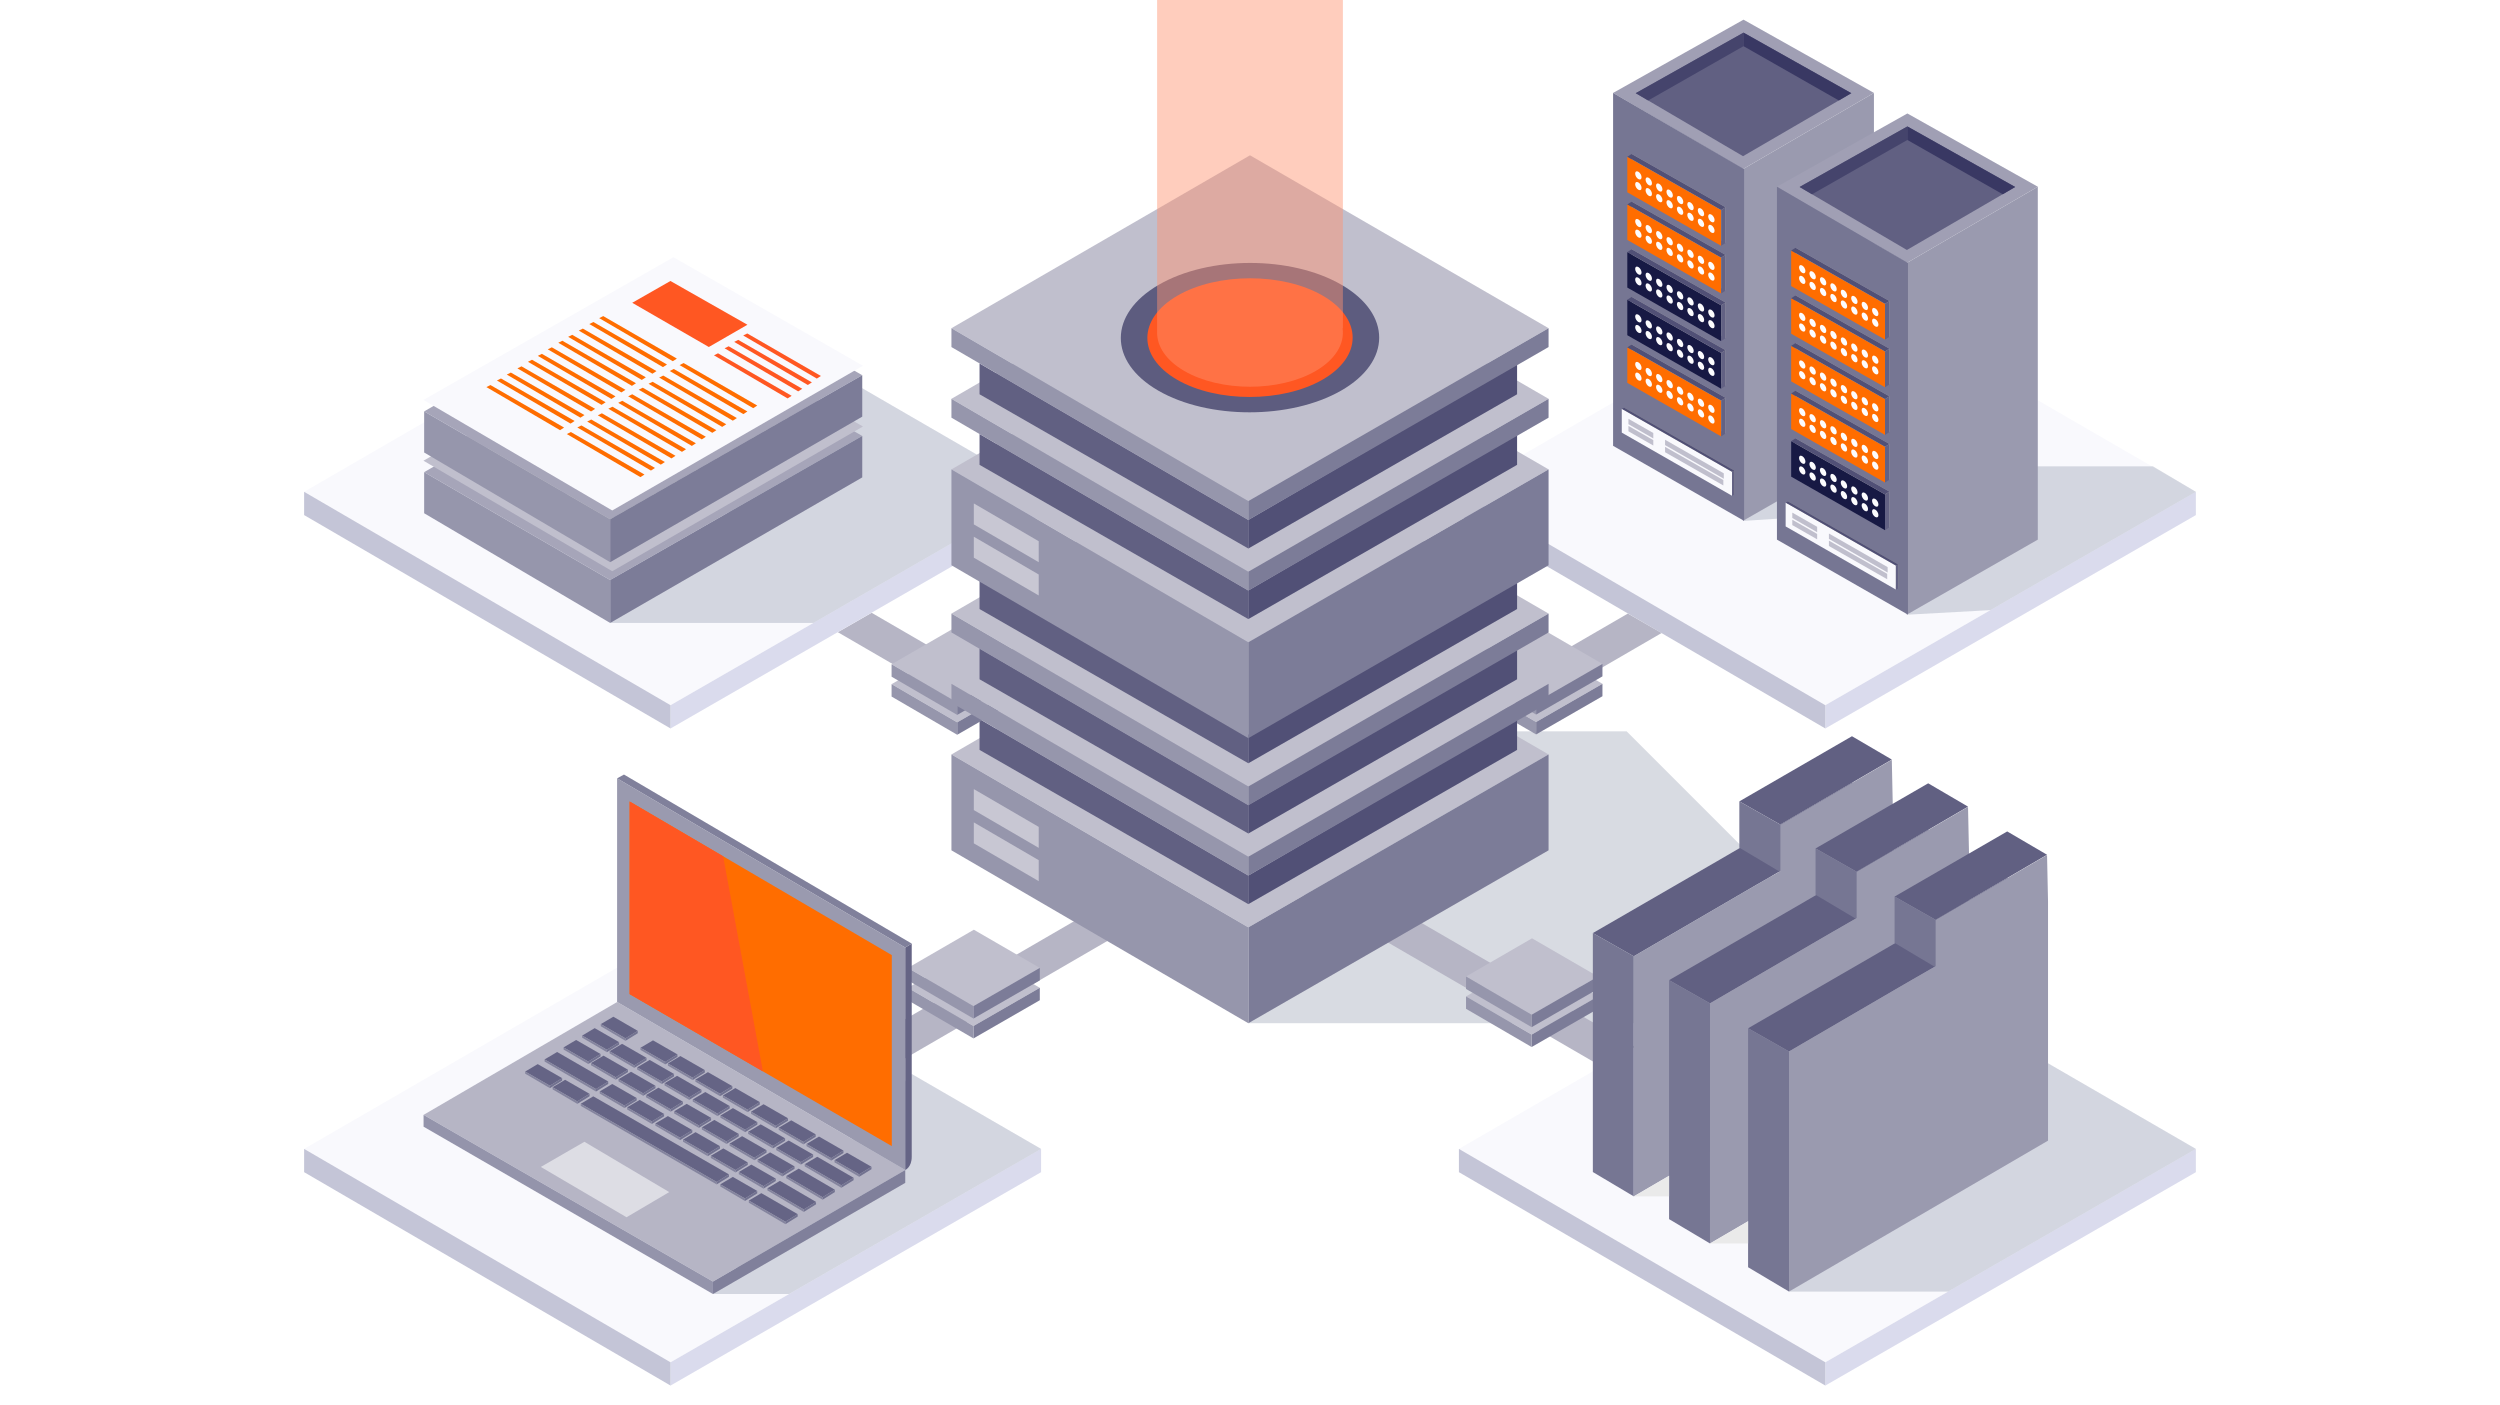 <?xml version="1.0" encoding="UTF-8"?>
<svg id="Layer_1" xmlns="http://www.w3.org/2000/svg" version="1.1" viewBox="0 0 1071 602">
  <!-- Generator: Adobe Illustrator 30.0.0, SVG Export Plug-In . SVG Version: 2.1.1 Build 123)  -->
  <defs>
    <style>
      .st0 {
        fill: #9696ac;
      }

      .st1 {
        fill: #bdbdbd;
      }

      .st2 {
        fill: #c4c5d7;
      }

      .st3 {
        fill: #ff9270;
      }

      .st4 {
        fill: #eaeaea;
      }

      .st5 {
        fill: #171944;
      }

      .st6 {
        fill: #ff6d00;
      }

      .st7 {
        fill: #636284;
      }

      .st8 {
        fill: #45446c;
      }

      .st9 {
        fill: #c0bfcd;
      }

      .st10 {
        fill: #767693;
      }

      .st11 {
        fill: #616082;
      }

      .st12 {
        fill: #ff5722;
      }

      .st13 {
        fill: #a6a5b9;
      }

      .st14 {
        fill: #5d5c7f;
      }

      .st15 {
        fill: #9494ab;
      }

      .st16 {
        fill: #9a9aaf;
      }

      .st17 {
        fill: #f9f9fd;
      }

      .st18 {
        fill: #c8c7d3;
      }

      .st19 {
        fill: #d3d4d3;
      }

      .st20 {
        fill: #dadbed;
      }

      .st21 {
        fill: #fff;
      }

      .st22 {
        fill: #a09fb4;
      }

      .st23 {
        fill: #727290;
      }

      .st24 {
        fill: #b6b5c5;
      }

      .st25 {
        fill: #3f4c6f;
        opacity: .2;
      }

      .st26 {
        fill: #80809b;
      }

      .st27 {
        opacity: .46;
      }

      .st28 {
        fill: #7c7c98;
      }

      .st29 {
        fill: #656485;
      }

      .st30 {
        fill: #a3a4a3;
      }

      .st31 {
        fill: #393863;
      }

      .st32 {
        fill: #515076;
      }

      .st33 {
        fill: #84849e;
      }

      .st34 {
        fill: #dddde4;
      }

      .st35 {
        fill: #fcfcfe;
      }
    </style>
  </defs>
  <rect class="st21" x="-12.142" y="-14.683" width="1106.257" height="659.01"/>
  <g>
    <polygon class="st25" points="534.777 438.349 821.894 438.349 696.858 313.313 588.975 313.313 534.777 438.349"/>
    <polygon class="st24" points="592.348 402.457 686.772 457.272 701.264 448.922 606.841 394.147 592.348 402.457"/>
    <g>
      <g>
        <polygon class="st9" points="628.048 426.854 656.153 443.222 684.577 426.854 656.313 410.486 628.048 426.854"/>
        <polygon class="st28" points="656.153 448.545 656.153 443.222 684.577 426.854 684.577 432.177 656.153 448.545"/>
        <polygon class="st0" points="628.048 432.177 628.048 426.854 656.153 443.222 656.153 448.545 628.048 432.177"/>
      </g>
      <g>
        <polygon class="st9" points="628.048 418.344 656.153 434.712 684.577 418.344 656.313 401.976 628.048 418.344"/>
        <polygon class="st28" points="656.153 440.035 656.153 434.712 684.577 418.344 684.577 423.667 656.153 440.035"/>
        <polygon class="st0" points="628.048 423.667 628.048 418.344 656.153 434.712 656.153 440.035 628.048 423.667"/>
      </g>
    </g>
    <polygon class="st24" points="475.505 402.457 381.081 457.272 366.589 448.922 461.013 394.147 475.505 402.457"/>
    <polygon class="st24" points="711.853 271.166 617.43 325.981 602.937 317.631 697.361 262.856 711.853 271.166"/>
    <polygon class="st24" points="358.919 270.83 453.342 325.645 467.835 317.296 373.411 262.52 358.919 270.83"/>
    <g>
      <g>
        <polygon class="st9" points="629.959 292.94 658.064 309.308 686.488 292.94 658.224 276.572 629.959 292.94"/>
        <polygon class="st28" points="658.064 314.631 658.064 309.308 686.488 292.94 686.488 298.263 658.064 314.631"/>
        <polygon class="st0" points="629.959 298.263 629.959 292.94 658.064 309.308 658.064 314.631 629.959 298.263"/>
      </g>
      <g>
        <polygon class="st9" points="629.959 284.43 658.064 300.798 686.488 284.43 658.224 268.062 629.959 284.43"/>
        <polygon class="st28" points="658.064 306.121 658.064 300.798 686.488 284.43 686.488 289.753 658.064 306.121"/>
        <polygon class="st0" points="629.959 289.753 629.959 284.43 658.064 300.798 658.064 306.121 629.959 289.753"/>
      </g>
    </g>
    <g>
      <g>
        <polygon class="st17" points="130.287 210.691 287.253 302.106 446.002 210.691 288.145 119.276 130.287 210.691"/>
        <polygon class="st20" points="287.253 312.076 287.253 302.106 446.002 210.691 446.002 220.661 287.253 312.076"/>
        <polygon class="st2" points="130.287 220.661 130.287 210.691 287.253 302.106 287.253 312.076 130.287 220.661"/>
      </g>
      <g>
        <polygon class="st17" points="624.998 210.691 781.964 302.106 940.713 210.691 782.856 119.276 624.998 210.691"/>
        <polygon class="st20" points="781.964 312.076 781.964 302.106 940.713 210.691 940.713 220.661 781.964 312.076"/>
        <polygon class="st2" points="624.998 220.661 624.998 210.691 781.964 302.106 781.964 312.076 624.998 220.661"/>
      </g>
    </g>
    <g>
      <g>
        <polygon class="st17" points="130.287 492.188 287.253 583.604 446.002 492.188 288.145 400.774 130.287 492.188"/>
        <polygon class="st20" points="287.253 593.574 287.253 583.604 446.002 492.188 446.002 502.159 287.253 593.574"/>
        <polygon class="st2" points="130.287 502.159 130.287 492.188 287.253 583.604 287.253 593.574 130.287 502.159"/>
      </g>
      <g>
        <polygon class="st17" points="624.998 492.188 781.964 583.604 940.713 492.188 782.856 400.774 624.998 492.188"/>
        <polygon class="st20" points="781.964 593.574 781.964 583.604 940.713 492.188 940.713 502.159 781.964 593.574"/>
        <polygon class="st2" points="624.998 502.159 624.998 492.188 781.964 583.604 781.964 593.574 624.998 502.159"/>
      </g>
    </g>
    <polygon class="st25" points="261.387 266.867 348.447 266.867 446.002 210.691 368.978 166.086 261.387 266.867"/>
    <g>
      <g>
        <polygon class="st9" points="407.594 323.205 534.777 397.275 663.406 323.205 535.5 249.135 407.594 323.205"/>
        <polygon class="st28" points="534.777 438.349 534.777 397.275 663.406 323.205 663.406 364.279 534.777 438.349"/>
        <polygon class="st0" points="407.594 364.279 407.594 323.205 534.777 397.275 534.777 438.349 407.594 364.279"/>
      </g>
      <polygon class="st11" points="419.636 308.044 419.636 321.261 534.777 387.341 534.777 375.101 419.636 308.044"/>
      <polygon class="st32" points="649.919 308.044 649.919 321.261 534.777 387.341 534.777 375.101 649.919 308.044"/>
    </g>
    <g>
      <g>
        <polygon class="st9" points="381.956 293.085 410.061 309.453 438.485 293.085 410.22 276.717 381.956 293.085"/>
        <polygon class="st28" points="410.061 314.776 410.061 309.453 438.485 293.085 438.485 298.408 410.061 314.776"/>
        <polygon class="st0" points="381.956 298.408 381.956 293.085 410.061 309.453 410.061 314.776 381.956 298.408"/>
      </g>
      <g>
        <polygon class="st9" points="381.956 284.575 410.061 300.943 438.485 284.575 410.22 268.207 381.956 284.575"/>
        <polygon class="st28" points="410.061 306.266 410.061 300.943 438.485 284.575 438.485 289.898 410.061 306.266"/>
        <polygon class="st0" points="381.956 289.898 381.956 284.575 410.061 300.943 410.061 306.266 381.956 289.898"/>
      </g>
    </g>
    <g>
      <g>
        <polygon class="st9" points="407.594 292.948 534.777 367.019 663.406 292.948 535.5 218.878 407.594 292.948"/>
        <polygon class="st28" points="534.777 375.097 534.777 367.019 663.406 292.948 663.406 301.027 534.777 375.097"/>
        <polygon class="st0" points="407.594 301.027 407.594 292.948 534.777 367.019 534.777 375.097 407.594 301.027"/>
      </g>
      <polygon class="st11" points="419.636 277.788 419.636 291.004 534.777 357.085 534.777 344.845 419.636 277.788"/>
      <polygon class="st32" points="649.919 277.788 649.919 291.004 534.777 357.085 534.777 344.845 649.919 277.788"/>
    </g>
    <g>
      <g>
        <polygon class="st9" points="407.594 262.855 534.777 336.926 663.406 262.855 535.5 188.785 407.594 262.855"/>
        <polygon class="st28" points="534.777 345.004 534.777 336.926 663.406 262.855 663.406 270.934 534.777 345.004"/>
        <polygon class="st0" points="407.594 270.934 407.594 262.855 534.777 336.926 534.777 345.004 407.594 270.934"/>
      </g>
      <polygon class="st11" points="419.636 247.695 419.636 260.911 534.777 326.992 534.777 314.752 419.636 247.695"/>
      <polygon class="st32" points="649.919 247.695 649.919 260.911 534.777 326.992 534.777 314.752 649.919 247.695"/>
    </g>
    <polygon class="st9" points="407.594 201.083 534.777 275.153 663.406 201.083 535.5 127.013 407.594 201.083"/>
    <polygon class="st28" points="534.777 316.228 534.777 275.153 663.406 201.083 663.406 242.158 534.777 316.228"/>
    <polygon class="st0" points="407.594 242.158 407.594 201.083 534.777 275.153 534.777 316.228 407.594 242.158"/>
    <g>
      <polygon class="st18" points="417.19 224.654 417.19 215.676 444.99 231.866 444.99 240.844 417.19 224.654"/>
      <polygon class="st18" points="417.19 238.912 417.19 229.934 444.99 246.124 444.99 255.102 417.19 238.912"/>
    </g>
    <g>
      <polygon class="st18" points="417.19 347.036 417.19 338.058 444.99 354.248 444.99 363.226 417.19 347.036"/>
      <polygon class="st18" points="417.19 361.294 417.19 352.316 444.99 368.506 444.99 377.484 417.19 361.294"/>
    </g>
    <polygon class="st11" points="419.636 185.923 419.636 199.139 534.777 265.22 534.777 252.979 419.636 185.923"/>
    <polygon class="st32" points="649.919 185.923 649.919 199.139 534.777 265.22 534.777 252.979 649.919 185.923"/>
    <g>
      <g>
        <polygon class="st9" points="407.594 170.853 534.777 244.923 663.406 170.853 535.5 96.783 407.594 170.853"/>
        <polygon class="st28" points="534.777 253.002 534.777 244.923 663.406 170.853 663.406 178.932 534.777 253.002"/>
        <polygon class="st0" points="407.594 178.932 407.594 170.853 534.777 244.923 534.777 253.002 407.594 178.932"/>
      </g>
      <polygon class="st11" points="419.636 155.693 419.636 168.909 534.777 234.99 534.777 222.749 419.636 155.693"/>
      <polygon class="st32" points="649.919 155.693 649.919 168.909 534.777 234.99 534.777 222.749 649.919 155.693"/>
    </g>
    <g>
      <polygon class="st9" points="407.594 140.6 534.777 214.671 663.406 140.6 535.5 66.53 407.594 140.6"/>
      <polygon class="st28" points="534.777 222.749 534.777 214.671 663.406 140.6 663.406 148.679 534.777 222.749"/>
      <polygon class="st0" points="407.594 148.679 407.594 140.6 534.777 214.671 534.777 222.749 407.594 148.679"/>
    </g>
    <path class="st14" d="M496.373,122.024c-21.549,12.511-21.633,32.9-.186,45.309,21.448,12.409,56.711,12.409,78.362,0,21.652-12.409,21.735-32.798.186-45.309-21.55-12.511-56.812-12.511-78.362,0Z"/>
    <path class="st12" d="M504.412,126.67c-17.122,9.941-17.188,26.141-.147,36,17.041,9.86,45.06,9.86,62.263,0,17.203-9.859,17.27-26.06.148-36-17.122-9.94-45.14-9.94-62.263,0Z"/>
    <g class="st27">
      <path class="st3" d="M507.323,2.888c-15.497-9.034-15.497-23.757,0-32.717,15.497-8.96,40.856-8.96,56.353,0,15.497,8.961,15.497,23.683,0,32.717-15.497,9.034-40.856,9.034-56.353,0Z"/>
      <path class="st3" d="M575.3-13.498h-79.597v155.958h0c-.024,5.948,3.848,11.91,11.62,16.441,15.497,9.034,40.856,9.034,56.353,0,8.58-5.001,12.4-11.746,11.48-18.291l.143-.003V-13.498Z"/>
    </g>
    <polygon class="st25" points="305.435 554.361 338.012 554.361 446.002 492.188 390.585 460.097 305.435 554.361"/>
    <g>
      <g>
        <polygon class="st9" points="388.926 423.17 417.031 439.538 445.455 423.17 417.19 406.802 388.926 423.17"/>
        <polygon class="st28" points="417.031 444.861 417.031 439.538 445.455 423.17 445.455 428.493 417.031 444.861"/>
        <polygon class="st0" points="388.926 428.493 388.926 423.17 417.031 439.538 417.031 444.861 388.926 428.493"/>
      </g>
      <g>
        <polygon class="st9" points="388.926 414.66 417.031 431.028 445.455 414.66 417.19 398.293 388.926 414.66"/>
        <polygon class="st28" points="417.031 436.351 417.031 431.028 445.455 414.66 445.455 419.983 417.031 436.351"/>
        <polygon class="st0" points="388.926 419.983 388.926 414.66 417.031 431.028 417.031 436.351 388.926 419.983"/>
      </g>
    </g>
    <polygon class="st24" points="181.454 477.61 264.389 429.255 387.809 501.226 305.435 549.019 181.454 477.61"/>
    <polygon class="st15" points="305.435 549.019 305.435 554.361 181.454 482.671 181.454 477.61 305.435 549.019"/>
    <polygon class="st26" points="387.809 501.226 387.809 506.743 305.435 554.361 305.435 549.019 387.809 501.226"/>
    <polygon class="st34" points="231.682 499.914 250.354 489.137 286.694 510.691 268.399 521.468 231.682 499.914"/>
    <g>
      <g>
        <polygon class="st29" points="257.372 438.725 262.76 435.561 273.206 441.616 267.927 444.832 257.372 438.725"/>
        <polygon class="st23" points="267.927 444.832 267.941 445.891 273.219 442.647 273.206 441.616 267.927 444.832"/>
        <polygon class="st33" points="257.372 438.725 257.384 439.647 267.941 445.891 267.927 444.832 257.372 438.725"/>
      </g>
      <g>
        <g>
          <polygon class="st29" points="274.369 448.87 279.745 445.686 290.214 451.701 284.947 454.937 274.369 448.87"/>
          <polygon class="st23" points="284.947 454.937 284.965 455.995 290.231 452.732 290.214 451.701 284.947 454.937"/>
          <polygon class="st33" points="274.369 448.87 274.384 449.793 284.965 455.995 284.947 454.937 274.369 448.87"/>
        </g>
        <g>
          <polygon class="st29" points="286.104 455.591 291.48 452.407 301.949 458.422 296.683 461.658 286.104 455.591"/>
          <polygon class="st23" points="296.683 461.658 296.7 462.716 301.966 459.453 301.949 458.422 296.683 461.658"/>
          <polygon class="st33" points="286.104 455.591 286.12 456.514 296.7 462.716 296.683 461.658 286.104 455.591"/>
        </g>
        <g>
          <polygon class="st29" points="297.897 462.489 303.273 459.305 313.742 465.319 308.475 468.555 297.897 462.489"/>
          <polygon class="st23" points="308.475 468.555 308.493 469.614 313.759 466.35 313.742 465.319 308.475 468.555"/>
          <polygon class="st33" points="297.897 462.489 297.912 463.411 308.493 469.614 308.475 468.555 297.897 462.489"/>
        </g>
        <g>
          <polygon class="st29" points="309.648 469.303 315.023 466.119 325.492 472.133 320.226 475.37 309.648 469.303"/>
          <polygon class="st23" points="320.226 475.37 320.244 476.428 325.509 473.165 325.492 472.133 320.226 475.37"/>
          <polygon class="st33" points="309.648 469.303 309.663 470.225 320.244 476.428 320.226 475.37 309.648 469.303"/>
        </g>
        <g>
          <polygon class="st29" points="321.734 476.236 327.11 473.053 337.579 479.067 332.313 482.303 321.734 476.236"/>
          <polygon class="st23" points="332.313 482.303 332.33 483.362 337.596 480.098 337.579 479.067 332.313 482.303"/>
          <polygon class="st33" points="321.734 476.236 321.749 477.159 332.33 483.362 332.313 482.303 321.734 476.236"/>
        </g>
        <g>
          <polygon class="st29" points="333.588 483.126 338.964 479.942 349.433 485.956 344.167 489.193 333.588 483.126"/>
          <polygon class="st23" points="344.167 489.193 344.184 490.251 349.45 486.988 349.433 485.956 344.167 489.193"/>
          <polygon class="st33" points="333.588 483.126 333.603 484.049 344.184 490.251 344.167 489.193 333.588 483.126"/>
        </g>
        <g>
          <polygon class="st29" points="345.484 490.084 350.86 486.9 361.329 492.914 356.063 496.151 345.484 490.084"/>
          <polygon class="st23" points="356.063 496.151 356.08 497.209 361.346 493.945 361.329 492.914 356.063 496.151"/>
          <polygon class="st33" points="345.484 490.084 345.499 491.007 356.08 497.209 356.063 496.151 345.484 490.084"/>
        </g>
        <g>
          <polygon class="st29" points="357.482 497.018 362.858 493.834 373.327 499.848 368.06 503.085 357.482 497.018"/>
          <polygon class="st23" points="368.06 503.085 368.078 504.143 373.344 500.88 373.327 499.848 368.06 503.085"/>
          <polygon class="st33" points="357.482 497.018 357.497 497.941 368.078 504.143 368.06 503.085 357.482 497.018"/>
        </g>
      </g>
      <g>
        <polygon class="st29" points="249.392 443.636 254.767 440.452 265.236 446.466 259.97 449.703 249.392 443.636"/>
        <polygon class="st23" points="259.97 449.703 259.988 450.761 265.253 447.497 265.236 446.466 259.97 449.703"/>
        <polygon class="st33" points="249.392 443.636 249.407 444.558 259.988 450.761 259.97 449.703 249.392 443.636"/>
      </g>
      <g>
        <polygon class="st29" points="261.127 450.357 266.502 447.173 276.972 453.187 271.705 456.424 261.127 450.357"/>
        <polygon class="st23" points="271.705 456.424 271.723 457.482 276.989 454.219 276.972 453.187 271.705 456.424"/>
        <polygon class="st33" points="261.127 450.357 261.142 451.28 271.723 457.482 271.705 456.424 261.127 450.357"/>
      </g>
      <g>
        <polygon class="st29" points="272.919 457.254 278.295 454.07 288.764 460.085 283.498 463.321 272.919 457.254"/>
        <polygon class="st23" points="283.498 463.321 283.516 464.38 288.781 461.116 288.764 460.085 283.498 463.321"/>
        <polygon class="st33" points="272.919 457.254 272.935 458.177 283.516 464.38 283.498 463.321 272.919 457.254"/>
      </g>
      <g>
        <polygon class="st29" points="284.67 464.069 290.046 460.885 300.515 466.899 295.249 470.135 284.67 464.069"/>
        <polygon class="st23" points="295.249 470.135 295.266 471.194 300.532 467.93 300.515 466.899 295.249 470.135"/>
        <polygon class="st33" points="284.67 464.069 284.685 464.991 295.266 471.194 295.249 470.135 284.67 464.069"/>
      </g>
      <g>
        <polygon class="st29" points="296.757 471.002 302.132 467.818 312.601 473.833 307.335 477.069 296.757 471.002"/>
        <polygon class="st23" points="307.335 477.069 307.353 478.127 312.619 474.864 312.601 473.833 307.335 477.069"/>
        <polygon class="st33" points="296.757 471.002 296.772 471.925 307.353 478.127 307.335 477.069 296.757 471.002"/>
      </g>
      <g>
        <polygon class="st29" points="308.61 477.892 313.986 474.708 324.455 480.722 319.189 483.959 308.61 477.892"/>
        <polygon class="st23" points="319.189 483.959 319.207 485.017 324.473 481.754 324.455 480.722 319.189 483.959"/>
        <polygon class="st33" points="308.61 477.892 308.626 478.815 319.207 485.017 319.189 483.959 308.61 477.892"/>
      </g>
      <g>
        <polygon class="st29" points="320.506 484.85 325.882 481.666 336.351 487.68 331.085 490.916 320.506 484.85"/>
        <polygon class="st23" points="331.085 490.916 331.103 491.975 336.368 488.711 336.351 487.68 331.085 490.916"/>
        <polygon class="st33" points="320.506 484.85 320.522 485.772 331.103 491.975 331.085 490.916 320.506 484.85"/>
      </g>
      <g>
        <polygon class="st29" points="332.504 491.784 337.88 488.6 348.349 494.614 343.083 497.851 332.504 491.784"/>
        <polygon class="st23" points="343.083 497.851 343.101 498.909 348.366 495.645 348.349 494.614 343.083 497.851"/>
        <polygon class="st33" points="332.504 491.784 332.52 492.706 343.101 498.909 343.083 497.851 332.504 491.784"/>
      </g>
      <g>
        <polygon class="st29" points="344.726 498.74 350.102 495.556 365.681 504.558 360.415 507.794 344.726 498.74"/>
        <polygon class="st23" points="360.407 507.789 360.424 508.847 365.69 505.584 365.673 504.552 360.407 507.789"/>
        <polygon class="st33" points="344.726 498.74 344.742 499.663 360.424 508.853 360.411 507.786 344.726 498.74"/>
      </g>
      <g>
        <g>
          <polygon class="st29" points="308.555 507.369 313.931 504.185 324.4 510.199 319.134 513.436 308.555 507.369"/>
          <polygon class="st23" points="319.134 513.436 319.152 514.494 324.417 511.23 324.4 510.199 319.134 513.436"/>
          <polygon class="st33" points="308.555 507.369 308.571 508.291 319.152 514.494 319.134 513.436 308.555 507.369"/>
        </g>
        <g>
          <polygon class="st29" points="320.777 514.325 326.153 511.141 341.732 520.143 336.466 523.38 320.777 514.325"/>
          <polygon class="st23" points="336.458 523.374 336.475 524.432 341.741 521.168 341.724 520.137 336.458 523.374"/>
          <polygon class="st33" points="320.777 514.325 320.792 515.248 336.475 524.438 336.462 523.371 320.777 514.325"/>
        </g>
      </g>
      <g>
        <g>
          <polygon class="st29" points="241.424 448.706 246.8 445.522 257.269 451.537 252.002 454.773 241.424 448.706"/>
          <polygon class="st23" points="252.002 454.773 252.02 455.831 257.286 452.568 257.269 451.537 252.002 454.773"/>
          <polygon class="st33" points="241.424 448.706 241.439 449.629 252.02 455.831 252.002 454.773 241.424 448.706"/>
        </g>
        <g>
          <polygon class="st29" points="253.159 455.427 258.535 452.244 269.004 458.258 263.738 461.494 253.159 455.427"/>
          <polygon class="st23" points="263.738 461.494 263.755 462.553 269.021 459.289 269.004 458.258 263.738 461.494"/>
          <polygon class="st33" points="253.159 455.427 253.174 456.35 263.755 462.553 263.738 461.494 253.159 455.427"/>
        </g>
      </g>
      <g>
        <g>
          <polygon class="st29" points="224.983 459.049 230.359 455.864 240.828 461.879 235.562 465.115 224.983 459.049"/>
          <polygon class="st23" points="235.562 465.115 235.58 466.174 240.846 462.91 240.828 461.879 235.562 465.115"/>
          <polygon class="st33" points="224.983 459.049 224.999 459.971 235.58 466.174 235.562 465.115 224.983 459.049"/>
        </g>
        <g>
          <polygon class="st29" points="236.719 465.77 242.094 462.585 252.564 468.6 247.297 471.836 236.719 465.77"/>
          <polygon class="st23" points="247.297 471.836 247.315 472.895 252.581 469.631 252.564 468.6 247.297 471.836"/>
          <polygon class="st33" points="236.719 465.77 236.734 466.692 247.315 472.895 247.297 471.836 236.719 465.77"/>
        </g>
      </g>
      <g>
        <polygon class="st29" points="233.292 453.859 238.667 450.675 260.569 463.321 255.303 466.558 233.292 453.859"/>
        <polygon class="st23" points="255.302 466.558 255.316 467.616 260.585 464.352 260.568 463.321 255.302 466.558"/>
        <polygon class="st33" points="233.292 453.859 233.307 454.782 255.316 467.616 255.303 466.555 233.292 453.859"/>
      </g>
      <g>
        <polygon class="st29" points="248.778 472.854 254.154 469.669 312.281 503.112 307.014 506.349 248.778 472.854"/>
        <polygon class="st23" points="306.997 506.351 307.011 507.409 312.281 504.146 312.263 503.115 306.997 506.351"/>
        <polygon class="st33" points="248.778 472.854 248.794 473.776 307.033 507.409 307.02 506.349 248.778 472.854"/>
      </g>
      <g>
        <g>
          <polygon class="st29" points="336.786 503.819 342.162 500.635 357.634 509.659 352.367 512.896 336.786 503.819"/>
          <polygon class="st23" points="352.367 512.896 352.385 513.955 357.65 510.691 357.633 509.66 352.367 512.896"/>
          <polygon class="st33" points="336.786 503.819 336.802 504.742 352.385 513.954 352.367 512.896 336.786 503.819"/>
        </g>
        <g>
          <polygon class="st29" points="264.952 462.325 270.327 459.141 280.796 465.155 275.53 468.392 264.952 462.325"/>
          <polygon class="st23" points="275.53 468.392 275.548 469.45 280.814 466.186 280.796 465.155 275.53 468.392"/>
          <polygon class="st33" points="264.952 462.325 264.967 463.247 275.548 469.45 275.53 468.392 264.952 462.325"/>
        </g>
        <g>
          <polygon class="st29" points="276.702 469.139 282.078 465.955 292.547 471.97 287.281 475.206 276.702 469.139"/>
          <polygon class="st23" points="287.281 475.206 287.299 476.264 292.564 473.001 292.547 471.97 287.281 475.206"/>
          <polygon class="st33" points="276.702 469.139 276.718 470.062 287.299 476.264 287.281 475.206 276.702 469.139"/>
        </g>
        <g>
          <polygon class="st29" points="288.789 476.073 294.164 472.889 304.634 478.903 299.367 482.14 288.789 476.073"/>
          <polygon class="st23" points="299.367 482.14 299.385 483.198 304.651 479.934 304.634 478.903 299.367 482.14"/>
          <polygon class="st33" points="288.789 476.073 288.804 476.995 299.385 483.198 299.367 482.14 288.789 476.073"/>
        </g>
        <g>
          <polygon class="st29" points="300.643 482.962 306.019 479.778 316.488 485.793 311.221 489.029 300.643 482.962"/>
          <polygon class="st23" points="311.221 489.029 311.239 490.088 316.505 486.824 316.488 485.793 311.221 489.029"/>
          <polygon class="st33" points="300.643 482.962 300.658 483.885 311.239 490.088 311.221 489.029 300.643 482.962"/>
        </g>
        <g>
          <polygon class="st29" points="312.539 489.92 317.914 486.736 328.384 492.751 323.117 495.987 312.539 489.92"/>
          <polygon class="st23" points="323.117 495.987 323.135 497.045 328.401 493.782 328.384 492.751 323.117 495.987"/>
          <polygon class="st33" points="312.539 489.92 312.554 490.843 323.135 497.045 323.117 495.987 312.539 489.92"/>
        </g>
        <g>
          <polygon class="st29" points="324.537 496.854 329.912 493.67 340.381 499.685 335.115 502.921 324.537 496.854"/>
          <polygon class="st23" points="335.115 502.921 335.133 503.98 340.399 500.716 340.381 499.685 335.115 502.921"/>
          <polygon class="st33" points="324.537 496.854 324.552 497.777 335.133 503.98 335.115 502.921 324.537 496.854"/>
        </g>
      </g>
      <g>
        <g>
          <polygon class="st29" points="328.739 509.058 334.114 505.874 349.586 514.898 344.32 518.134 328.739 509.058"/>
          <polygon class="st23" points="344.319 518.135 344.337 519.193 349.602 515.93 349.585 514.899 344.319 518.135"/>
          <polygon class="st33" points="328.739 509.058 328.754 509.98 344.337 519.193 344.319 518.134 328.739 509.058"/>
        </g>
        <g>
          <polygon class="st29" points="256.904 467.563 262.28 464.38 272.749 470.394 267.482 473.63 256.904 467.563"/>
          <polygon class="st23" points="267.482 473.63 267.5 474.689 272.766 471.425 272.749 470.394 267.482 473.63"/>
          <polygon class="st33" points="256.904 467.563 256.919 468.486 267.5 474.689 267.482 473.63 256.904 467.563"/>
        </g>
        <g>
          <polygon class="st29" points="268.654 474.378 274.03 471.194 284.499 477.208 279.233 480.445 268.654 474.378"/>
          <polygon class="st23" points="279.233 480.445 279.251 481.503 284.516 478.239 284.499 477.208 279.233 480.445"/>
          <polygon class="st33" points="268.654 474.378 268.67 475.3 279.251 481.503 279.233 480.445 268.654 474.378"/>
        </g>
        <g>
          <polygon class="st29" points="280.741 481.311 286.117 478.127 296.586 484.142 291.32 487.378 280.741 481.311"/>
          <polygon class="st23" points="291.32 487.378 291.337 488.436 296.603 485.173 296.586 484.142 291.32 487.378"/>
          <polygon class="st33" points="280.741 481.311 280.756 482.234 291.337 488.436 291.32 487.378 280.741 481.311"/>
        </g>
        <g>
          <polygon class="st29" points="292.595 488.201 297.971 485.017 308.44 491.031 303.174 494.268 292.595 488.201"/>
          <polygon class="st23" points="303.174 494.268 303.191 495.326 308.457 492.062 308.44 491.031 303.174 494.268"/>
          <polygon class="st33" points="292.595 488.201 292.61 489.124 303.191 495.326 303.174 494.268 292.595 488.201"/>
        </g>
        <g>
          <polygon class="st29" points="304.491 495.159 309.867 491.975 320.336 497.989 315.069 501.226 304.491 495.159"/>
          <polygon class="st23" points="315.069 501.226 315.087 502.284 320.353 499.02 320.336 497.989 315.069 501.226"/>
          <polygon class="st33" points="304.491 495.159 304.506 496.081 315.087 502.284 315.069 501.226 304.491 495.159"/>
        </g>
        <g>
          <polygon class="st29" points="316.489 502.093 321.865 498.909 332.334 504.923 327.067 508.16 316.489 502.093"/>
          <polygon class="st23" points="327.067 508.16 327.085 509.218 332.351 505.954 332.334 504.923 327.067 508.16"/>
          <polygon class="st33" points="316.489 502.093 316.504 503.015 327.085 509.218 327.067 508.16 316.489 502.093"/>
        </g>
      </g>
    </g>
    <polygon class="st16" points="264.36 333.441 264.36 429.241 387.809 501.226 387.809 405.92 264.36 333.441"/>
    <polygon class="st6" points="269.731 343.356 269.731 425.881 382.045 490.999 382.045 409.171 269.731 343.356"/>
    <path class="st29" d="M387.809,501.226s2.776-1.147,2.776-5.669v-91.323l-2.776,1.687v95.306Z"/>
    <polygon class="st26" points="390.585 404.233 267.31 331.818 264.36 333.441 387.809 405.92 390.585 404.233"/>
    <polygon class="st12" points="269.731 343.356 309.789 366.829 326.837 458.99 269.731 425.881 269.731 343.356"/>
    <g>
      <polygon class="st11" points="682.376 399.725 735.687 368.893 735.687 368.893 793.509 335.234 810.872 345.403 753.085 378.696 753.066 378.685 699.908 409.667 682.376 399.725"/>
      <polygon class="st10" points="682.376 399.725 682.376 502.1 699.908 512.531 699.908 409.667 682.376 399.725"/>
    </g>
    <g>
      <polygon class="st11" points="745.134 343.304 793.382 315.399 793.382 315.399 793.382 315.399 810.451 325.395 810.451 325.395 810.451 325.395 762.666 353.246 745.134 343.304"/>
      <polygon class="st10" points="745.134 343.294 745.134 363.15 762.666 373.58 762.666 353.236 745.134 343.294"/>
      <polygon class="st16" points="810.451 325.517 809.382 326.105 762.666 353.332 762.666 373.192 746.624 382.439 699.908 409.667 699.908 512.531 753.085 481.524 753.085 481.56 810.872 447.864 810.872 345.403 810.451 325.517"/>
    </g>
    <g>
      <polygon class="st11" points="715.029 419.896 768.34 389.064 768.34 389.064 826.162 355.406 843.525 365.575 785.738 398.868 785.718 398.857 732.561 429.839 715.029 419.896"/>
      <polygon class="st10" points="715.029 419.896 715.029 522.272 732.561 532.703 732.561 429.839 715.029 419.896"/>
    </g>
    <g>
      <polygon class="st11" points="777.787 363.475 826.035 335.571 826.035 335.571 826.035 335.571 843.104 345.567 843.104 345.567 843.104 345.567 795.319 373.418 777.787 363.475"/>
      <polygon class="st10" points="777.787 363.466 777.787 383.321 795.319 393.752 795.319 373.408 777.787 363.466"/>
      <polygon class="st16" points="843.104 345.688 842.035 346.276 795.319 373.504 795.319 393.363 779.277 402.611 732.561 429.839 732.561 532.703 785.738 501.696 785.738 501.731 843.525 468.036 843.525 365.574 843.104 345.688"/>
    </g>
    <polygon class="st25" points="766.412 553.316 834.561 553.316 940.713 492.188 877.376 455.51 766.412 553.316"/>
    <g>
      <polygon class="st11" points="748.88 440.509 802.19 409.677 802.19 409.677 860.013 376.019 877.376 386.188 819.588 419.481 819.569 419.47 766.412 450.452 748.88 440.509"/>
      <polygon class="st10" points="748.88 440.509 748.88 542.885 766.412 553.316 766.412 450.452 748.88 440.509"/>
    </g>
    <g>
      <polygon class="st11" points="811.638 384.088 859.886 356.184 859.886 356.184 859.886 356.184 876.954 366.18 876.954 366.18 876.954 366.18 829.17 394.031 811.638 384.088"/>
      <polygon class="st10" points="811.638 384.079 811.638 403.934 829.17 414.365 829.17 394.021 811.638 384.079"/>
      <polygon class="st16" points="876.954 366.301 875.886 366.889 829.17 394.117 829.17 413.976 813.128 423.224 766.412 450.452 766.412 553.316 819.588 522.309 819.588 522.344 877.376 488.649 877.376 386.187 876.954 366.301"/>
    </g>
    <polygon class="st4" points="699.908 512.531 715.029 512.531 715.029 503.714 699.908 512.531"/>
    <polygon class="st4" points="732.561 532.703 748.88 532.703 748.88 523.188 732.561 532.703"/>
    <polygon class="st25" points="747.177 223.14 856.633 215.964 822.08 159.587 778.4 159.587 747.177 223.14"/>
    <g>
      <polygon class="st22" points="691.046 39.808 746.666 72.466 802.797 39.808 746.922 8.426 691.046 39.808"/>
      <polygon class="st11" points="700.741 39.919 746.711 66.91 793.102 39.919 746.922 13.982 700.741 39.919"/>
      <polygon class="st8" points="746.922 13.982 746.922 19.78 706.07 43.047 700.741 39.919 746.922 13.982"/>
      <polygon class="st31" points="746.922 13.982 746.922 19.78 787.773 43.047 793.102 39.919 746.922 13.982"/>
      <polygon class="st16" points="746.666 72.466 746.666 223.14 802.797 190.994 802.797 39.808 746.666 72.466"/>
      <polygon class="st10" points="747.177 72.466 747.177 223.14 691.046 190.994 691.046 39.808 747.177 72.466"/>
      <g>
        <polygon class="st1" points="699.01 65.953 699.01 81.166 739.215 104.106 739.215 88.772 699.01 65.953"/>
        <polygon class="st6" points="697.138 67.16 697.138 82.373 737.344 105.313 737.344 89.979 697.138 67.16"/>
        <polygon class="st7" points="737.344 89.979 739.215 88.772 739.215 104.106 737.344 105.313 737.344 89.979"/>
        <polygon class="st32" points="737.344 89.979 739.215 88.772 699.01 65.953 697.138 67.16 737.344 89.979"/>
        <g>
          <g>
            <path class="st35" d="M701.875,76.719c-.754-.429-1.371-1.49-1.371-2.358,0-.868.617-1.223,1.371-.789.754.434,1.371,1.495,1.371,2.358,0,.863-.617,1.218-1.371.789Z"/>
            <path class="st35" d="M701.875,81.289c-.754-.429-1.371-1.49-1.371-2.358s.617-1.223,1.371-.789c.754.434,1.371,1.495,1.371,2.358,0,.863-.617,1.218-1.371.789Z"/>
          </g>
          <g>
            <path class="st35" d="M706.334,79.317c-.754-.429-1.371-1.49-1.371-2.358,0-.868.617-1.223,1.371-.789.754.434,1.371,1.495,1.371,2.358,0,.863-.617,1.218-1.371.789Z"/>
            <path class="st35" d="M706.334,83.887c-.754-.429-1.371-1.49-1.371-2.358,0-.868.617-1.223,1.371-.789.754.434,1.371,1.495,1.371,2.358,0,.863-.617,1.218-1.371.789Z"/>
          </g>
        </g>
        <g>
          <g>
            <path class="st35" d="M710.82,81.908c-.754-.429-1.371-1.49-1.371-2.358,0-.868.617-1.223,1.371-.789.754.434,1.371,1.495,1.371,2.358,0,.863-.617,1.218-1.371.789Z"/>
            <path class="st35" d="M710.82,86.478c-.754-.429-1.371-1.49-1.371-2.358,0-.868.617-1.223,1.371-.789.754.434,1.371,1.495,1.371,2.358,0,.863-.617,1.218-1.371.789Z"/>
          </g>
          <g>
            <path class="st35" d="M715.279,84.506c-.754-.429-1.371-1.49-1.371-2.358,0-.868.617-1.223,1.371-.789.754.434,1.371,1.495,1.371,2.358,0,.863-.617,1.218-1.371.789Z"/>
            <path class="st35" d="M715.279,89.076c-.754-.429-1.371-1.49-1.371-2.358s.617-1.223,1.371-.789c.754.434,1.371,1.495,1.371,2.358,0,.863-.617,1.218-1.371.789Z"/>
          </g>
        </g>
        <g>
          <g>
            <path class="st35" d="M719.752,87.281c-.754-.429-1.371-1.49-1.371-2.358,0-.868.617-1.223,1.371-.789.754.434,1.371,1.495,1.371,2.358,0,.863-.617,1.218-1.371.789Z"/>
            <path class="st35" d="M719.752,91.851c-.754-.429-1.371-1.49-1.371-2.358,0-.868.617-1.223,1.371-.789.754.434,1.371,1.495,1.371,2.358,0,.863-.617,1.218-1.371.789Z"/>
          </g>
          <g>
            <path class="st35" d="M724.211,89.879c-.754-.429-1.371-1.49-1.371-2.358,0-.868.617-1.223,1.371-.789.754.434,1.371,1.495,1.371,2.358,0,.863-.617,1.218-1.371.789Z"/>
            <path class="st35" d="M724.211,94.449c-.754-.429-1.371-1.49-1.371-2.358,0-.868.617-1.223,1.371-.789.754.434,1.371,1.495,1.371,2.358,0,.863-.617,1.218-1.371.789Z"/>
          </g>
        </g>
        <g>
          <g>
            <path class="st35" d="M728.697,92.47c-.754-.429-1.371-1.49-1.371-2.358,0-.868.617-1.223,1.371-.789.754.434,1.371,1.495,1.371,2.358,0,.863-.617,1.218-1.371.789Z"/>
            <path class="st35" d="M728.697,97.04c-.754-.429-1.371-1.49-1.371-2.358,0-.868.617-1.223,1.371-.789.754.434,1.371,1.495,1.371,2.358,0,.863-.617,1.218-1.371.789Z"/>
          </g>
          <g>
            <path class="st35" d="M733.156,95.068c-.754-.429-1.371-1.49-1.371-2.358,0-.868.617-1.223,1.371-.789.754.434,1.371,1.495,1.371,2.358,0,.863-.617,1.218-1.371.789Z"/>
            <path class="st35" d="M733.156,99.638c-.754-.429-1.371-1.49-1.371-2.358,0-.868.617-1.223,1.371-.789.754.434,1.371,1.495,1.371,2.358,0,.863-.617,1.218-1.371.789Z"/>
          </g>
        </g>
      </g>
      <g>
        <polygon class="st1" points="699.01 86.364 699.01 101.577 739.215 124.517 739.215 109.183 699.01 86.364"/>
        <polygon class="st6" points="697.138 87.571 697.138 102.784 737.344 125.725 737.344 110.391 697.138 87.571"/>
        <polygon class="st7" points="737.344 110.391 739.215 109.183 739.215 124.517 737.344 125.725 737.344 110.391"/>
        <polygon class="st32" points="737.344 110.391 739.215 109.183 699.01 86.364 697.138 87.571 737.344 110.391"/>
        <g>
          <g>
            <path class="st35" d="M701.875,97.13c-.754-.429-1.371-1.49-1.371-2.358,0-.868.617-1.223,1.371-.789.754.434,1.371,1.495,1.371,2.358,0,.863-.617,1.218-1.371.789Z"/>
            <path class="st35" d="M701.875,101.7c-.754-.429-1.371-1.49-1.371-2.358,0-.868.617-1.223,1.371-.789.754.434,1.371,1.495,1.371,2.358,0,.863-.617,1.218-1.371.789Z"/>
          </g>
          <g>
            <path class="st35" d="M706.334,99.728c-.754-.429-1.371-1.49-1.371-2.358,0-.868.617-1.223,1.371-.789.754.434,1.371,1.495,1.371,2.358,0,.863-.617,1.218-1.371.789Z"/>
            <path class="st35" d="M706.334,104.298c-.754-.429-1.371-1.49-1.371-2.358,0-.868.617-1.223,1.371-.789.754.434,1.371,1.495,1.371,2.358,0,.863-.617,1.218-1.371.789Z"/>
          </g>
        </g>
        <g>
          <g>
            <path class="st35" d="M710.82,102.319c-.754-.429-1.371-1.49-1.371-2.358,0-.868.617-1.223,1.371-.789.754.434,1.371,1.495,1.371,2.358,0,.863-.617,1.218-1.371.789Z"/>
            <path class="st35" d="M710.82,106.889c-.754-.429-1.371-1.49-1.371-2.358,0-.868.617-1.223,1.371-.789.754.434,1.371,1.495,1.371,2.358,0,.863-.617,1.218-1.371.789Z"/>
          </g>
          <g>
            <path class="st35" d="M715.279,104.917c-.754-.429-1.371-1.49-1.371-2.358,0-.868.617-1.223,1.371-.789.754.434,1.371,1.495,1.371,2.358,0,.863-.617,1.218-1.371.789Z"/>
            <path class="st35" d="M715.279,109.487c-.754-.429-1.371-1.49-1.371-2.358,0-.868.617-1.223,1.371-.789.754.434,1.371,1.495,1.371,2.358,0,.863-.617,1.218-1.371.789Z"/>
          </g>
        </g>
        <g>
          <g>
            <path class="st35" d="M719.752,107.692c-.754-.429-1.371-1.49-1.371-2.358,0-.868.617-1.223,1.371-.789.754.434,1.371,1.495,1.371,2.358,0,.863-.617,1.218-1.371.789Z"/>
            <path class="st35" d="M719.752,112.262c-.754-.429-1.371-1.49-1.371-2.358,0-.868.617-1.223,1.371-.789.754.434,1.371,1.495,1.371,2.358,0,.863-.617,1.218-1.371.789Z"/>
          </g>
          <g>
            <path class="st35" d="M724.211,110.29c-.754-.429-1.371-1.49-1.371-2.358,0-.868.617-1.223,1.371-.789.754.434,1.371,1.495,1.371,2.358,0,.863-.617,1.218-1.371.789Z"/>
            <path class="st35" d="M724.211,114.86c-.754-.429-1.371-1.49-1.371-2.358,0-.868.617-1.223,1.371-.789.754.434,1.371,1.495,1.371,2.358,0,.863-.617,1.218-1.371.789Z"/>
          </g>
        </g>
        <g>
          <g>
            <path class="st35" d="M728.697,112.881c-.754-.429-1.371-1.49-1.371-2.358,0-.868.617-1.223,1.371-.789.754.434,1.371,1.495,1.371,2.358,0,.863-.617,1.218-1.371.789Z"/>
            <path class="st35" d="M728.697,117.451c-.754-.429-1.371-1.49-1.371-2.358,0-.868.617-1.223,1.371-.789.754.434,1.371,1.495,1.371,2.358,0,.863-.617,1.218-1.371.789Z"/>
          </g>
          <g>
            <path class="st35" d="M733.156,115.479c-.754-.429-1.371-1.49-1.371-2.358,0-.868.617-1.223,1.371-.789.754.434,1.371,1.495,1.371,2.358,0,.863-.617,1.218-1.371.789Z"/>
            <path class="st35" d="M733.156,120.049c-.754-.429-1.371-1.49-1.371-2.358s.617-1.223,1.371-.789c.754.434,1.371,1.495,1.371,2.358,0,.863-.617,1.218-1.371.789Z"/>
          </g>
        </g>
      </g>
      <g>
        <polygon class="st1" points="699.01 106.775 699.01 121.988 739.215 144.928 739.215 129.595 699.01 106.775"/>
        <polygon class="st5" points="697.138 107.982 697.138 123.196 737.344 146.136 737.344 130.802 697.138 107.982"/>
        <polygon class="st7" points="737.344 130.802 739.215 129.595 739.215 144.928 737.344 146.136 737.344 130.802"/>
        <polygon class="st32" points="737.344 130.802 739.215 129.595 699.01 106.775 697.138 107.982 737.344 130.802"/>
        <g>
          <g>
            <path class="st35" d="M701.875,117.542c-.754-.429-1.371-1.49-1.371-2.358,0-.868.617-1.223,1.371-.789.754.434,1.371,1.495,1.371,2.358,0,.863-.617,1.218-1.371.789Z"/>
            <path class="st35" d="M701.875,122.111c-.754-.429-1.371-1.49-1.371-2.358,0-.868.617-1.223,1.371-.789.754.434,1.371,1.495,1.371,2.358,0,.863-.617,1.218-1.371.789Z"/>
          </g>
          <g>
            <path class="st35" d="M706.334,120.14c-.754-.429-1.371-1.49-1.371-2.358,0-.868.617-1.223,1.371-.789.754.434,1.371,1.495,1.371,2.358,0,.863-.617,1.218-1.371.789Z"/>
            <path class="st35" d="M706.334,124.709c-.754-.429-1.371-1.49-1.371-2.358s.617-1.223,1.371-.789c.754.434,1.371,1.495,1.371,2.358,0,.863-.617,1.218-1.371.789Z"/>
          </g>
        </g>
        <g>
          <g>
            <path class="st35" d="M710.82,122.73c-.754-.429-1.371-1.49-1.371-2.358,0-.868.617-1.223,1.371-.789.754.434,1.371,1.495,1.371,2.358,0,.863-.617,1.218-1.371.789Z"/>
            <path class="st35" d="M710.82,127.3c-.754-.429-1.371-1.49-1.371-2.358,0-.868.617-1.223,1.371-.789.754.434,1.371,1.495,1.371,2.358,0,.863-.617,1.218-1.371.789Z"/>
          </g>
          <g>
            <path class="st35" d="M715.279,125.329c-.754-.429-1.371-1.49-1.371-2.358,0-.868.617-1.223,1.371-.789.754.434,1.371,1.495,1.371,2.358,0,.863-.617,1.218-1.371.789Z"/>
            <path class="st35" d="M715.279,129.898c-.754-.429-1.371-1.49-1.371-2.358,0-.868.617-1.223,1.371-.789.754.434,1.371,1.495,1.371,2.358,0,.863-.617,1.218-1.371.789Z"/>
          </g>
        </g>
        <g>
          <g>
            <path class="st35" d="M719.752,128.103c-.754-.429-1.371-1.49-1.371-2.358,0-.868.617-1.223,1.371-.789.754.434,1.371,1.495,1.371,2.358,0,.863-.617,1.218-1.371.789Z"/>
            <path class="st35" d="M719.752,132.673c-.754-.429-1.371-1.49-1.371-2.358,0-.868.617-1.223,1.371-.789.754.434,1.371,1.495,1.371,2.358,0,.863-.617,1.218-1.371.789Z"/>
          </g>
          <g>
            <path class="st35" d="M724.211,130.702c-.754-.429-1.371-1.49-1.371-2.358,0-.868.617-1.223,1.371-.789.754.434,1.371,1.495,1.371,2.358,0,.863-.617,1.218-1.371.789Z"/>
            <path class="st35" d="M724.211,135.271c-.754-.429-1.371-1.49-1.371-2.358,0-.868.617-1.223,1.371-.789.754.434,1.371,1.495,1.371,2.358,0,.863-.617,1.218-1.371.789Z"/>
          </g>
        </g>
        <g>
          <g>
            <path class="st35" d="M728.697,133.292c-.754-.429-1.371-1.49-1.371-2.358,0-.868.617-1.223,1.371-.789.754.434,1.371,1.495,1.371,2.358,0,.863-.617,1.218-1.371.789Z"/>
            <path class="st35" d="M728.697,137.862c-.754-.429-1.371-1.49-1.371-2.358,0-.868.617-1.223,1.371-.789.754.434,1.371,1.495,1.371,2.358,0,.863-.617,1.218-1.371.789Z"/>
          </g>
          <g>
            <path class="st35" d="M733.156,135.891c-.754-.429-1.371-1.49-1.371-2.358,0-.868.617-1.223,1.371-.789.754.434,1.371,1.495,1.371,2.358,0,.863-.617,1.218-1.371.789Z"/>
            <path class="st35" d="M733.156,140.46c-.754-.429-1.371-1.49-1.371-2.358,0-.868.617-1.223,1.371-.789.754.434,1.371,1.495,1.371,2.358,0,.863-.617,1.218-1.371.789Z"/>
          </g>
        </g>
      </g>
      <g>
        <polygon class="st1" points="699.01 127.186 699.01 142.399 739.215 165.34 739.215 150.006 699.01 127.186"/>
        <polygon class="st5" points="697.138 128.394 697.138 143.607 737.344 166.547 737.344 151.213 697.138 128.394"/>
        <polygon class="st7" points="737.344 151.213 739.215 150.006 739.215 165.34 737.344 166.547 737.344 151.213"/>
        <polygon class="st32" points="737.344 151.213 739.215 150.006 699.01 127.186 697.138 128.394 737.344 151.213"/>
        <g>
          <g>
            <path class="st35" d="M701.875,137.953c-.754-.429-1.371-1.49-1.371-2.358,0-.868.617-1.223,1.371-.789.754.434,1.371,1.495,1.371,2.358,0,.863-.617,1.218-1.371.789Z"/>
            <path class="st35" d="M701.875,142.522c-.754-.429-1.371-1.49-1.371-2.358,0-.868.617-1.223,1.371-.789.754.434,1.371,1.495,1.371,2.358,0,.863-.617,1.218-1.371.789Z"/>
          </g>
          <g>
            <path class="st35" d="M706.334,140.551c-.754-.429-1.371-1.49-1.371-2.358,0-.868.617-1.223,1.371-.789.754.434,1.371,1.495,1.371,2.358,0,.863-.617,1.218-1.371.789Z"/>
            <path class="st35" d="M706.334,145.121c-.754-.429-1.371-1.49-1.371-2.358s.617-1.223,1.371-.789c.754.434,1.371,1.495,1.371,2.358,0,.863-.617,1.218-1.371.789Z"/>
          </g>
        </g>
        <g>
          <g>
            <path class="st35" d="M710.82,143.142c-.754-.429-1.371-1.49-1.371-2.358,0-.868.617-1.223,1.371-.789.754.434,1.371,1.495,1.371,2.358,0,.863-.617,1.218-1.371.789Z"/>
            <path class="st35" d="M710.82,147.711c-.754-.429-1.371-1.49-1.371-2.358,0-.868.617-1.223,1.371-.789.754.434,1.371,1.495,1.371,2.358,0,.863-.617,1.218-1.371.789Z"/>
          </g>
          <g>
            <path class="st35" d="M715.279,145.74c-.754-.429-1.371-1.49-1.371-2.358,0-.868.617-1.223,1.371-.789.754.434,1.371,1.495,1.371,2.358,0,.863-.617,1.218-1.371.789Z"/>
            <path class="st35" d="M715.279,150.309c-.754-.429-1.371-1.49-1.371-2.358,0-.868.617-1.223,1.371-.789.754.434,1.371,1.495,1.371,2.358,0,.863-.617,1.218-1.371.789Z"/>
          </g>
        </g>
        <g>
          <g>
            <path class="st35" d="M719.752,148.515c-.754-.429-1.371-1.49-1.371-2.358,0-.868.617-1.223,1.371-.789.754.434,1.371,1.495,1.371,2.358,0,.863-.617,1.218-1.371.789Z"/>
            <path class="st35" d="M719.752,153.084c-.754-.429-1.371-1.49-1.371-2.358,0-.868.617-1.223,1.371-.789.754.434,1.371,1.495,1.371,2.358,0,.863-.617,1.218-1.371.789Z"/>
          </g>
          <g>
            <path class="st35" d="M724.211,151.113c-.754-.429-1.371-1.49-1.371-2.358,0-.868.617-1.223,1.371-.789.754.434,1.371,1.495,1.371,2.358,0,.863-.617,1.218-1.371.789Z"/>
            <path class="st35" d="M724.211,155.682c-.754-.429-1.371-1.49-1.371-2.358,0-.868.617-1.223,1.371-.789.754.434,1.371,1.495,1.371,2.358,0,.863-.617,1.218-1.371.789Z"/>
          </g>
        </g>
        <g>
          <g>
            <path class="st35" d="M728.697,153.703c-.754-.429-1.371-1.49-1.371-2.358,0-.868.617-1.223,1.371-.789.754.434,1.371,1.495,1.371,2.358,0,.863-.617,1.218-1.371.789Z"/>
            <path class="st35" d="M728.697,158.273c-.754-.429-1.371-1.49-1.371-2.358,0-.868.617-1.223,1.371-.789.754.434,1.371,1.495,1.371,2.358,0,.863-.617,1.218-1.371.789Z"/>
          </g>
          <g>
            <path class="st35" d="M733.156,156.302c-.754-.429-1.371-1.49-1.371-2.358,0-.868.617-1.223,1.371-.789.754.434,1.371,1.495,1.371,2.358,0,.863-.617,1.218-1.371.789Z"/>
            <path class="st35" d="M733.156,160.871c-.754-.429-1.371-1.49-1.371-2.358s.617-1.223,1.371-.789c.754.434,1.371,1.495,1.371,2.358,0,.863-.617,1.218-1.371.789Z"/>
          </g>
        </g>
      </g>
      <g>
        <polygon class="st1" points="699.01 147.597 699.01 162.811 739.215 185.751 739.215 170.417 699.01 147.597"/>
        <polygon class="st6" points="697.138 148.805 697.138 164.018 737.344 186.958 737.344 171.624 697.138 148.805"/>
        <polygon class="st7" points="737.344 171.624 739.215 170.417 739.215 185.751 737.344 186.958 737.344 171.624"/>
        <polygon class="st32" points="737.344 171.624 739.215 170.417 699.01 147.597 697.138 148.805 737.344 171.624"/>
        <g>
          <g>
            <path class="st35" d="M701.875,158.364c-.754-.429-1.371-1.49-1.371-2.358,0-.868.617-1.223,1.371-.789.754.434,1.371,1.495,1.371,2.358,0,.863-.617,1.218-1.371.789Z"/>
            <path class="st35" d="M701.875,162.934c-.754-.429-1.371-1.49-1.371-2.358,0-.868.617-1.223,1.371-.789.754.434,1.371,1.495,1.371,2.358,0,.863-.617,1.218-1.371.789Z"/>
          </g>
          <g>
            <path class="st35" d="M706.334,160.962c-.754-.429-1.371-1.49-1.371-2.358,0-.868.617-1.223,1.371-.789.754.434,1.371,1.495,1.371,2.358,0,.863-.617,1.218-1.371.789Z"/>
            <path class="st35" d="M706.334,165.532c-.754-.429-1.371-1.49-1.371-2.358,0-.868.617-1.223,1.371-.789.754.434,1.371,1.495,1.371,2.358,0,.863-.617,1.218-1.371.789Z"/>
          </g>
        </g>
        <g>
          <g>
            <path class="st35" d="M710.82,163.553c-.754-.429-1.371-1.49-1.371-2.358,0-.868.617-1.223,1.371-.789.754.434,1.371,1.495,1.371,2.358,0,.863-.617,1.218-1.371.789Z"/>
            <path class="st35" d="M710.82,168.123c-.754-.429-1.371-1.49-1.371-2.358,0-.868.617-1.223,1.371-.789.754.434,1.371,1.495,1.371,2.358,0,.863-.617,1.218-1.371.789Z"/>
          </g>
          <g>
            <path class="st35" d="M715.279,166.151c-.754-.429-1.371-1.49-1.371-2.358,0-.868.617-1.223,1.371-.789.754.434,1.371,1.495,1.371,2.358,0,.863-.617,1.218-1.371.789Z"/>
            <path class="st35" d="M715.279,170.721c-.754-.429-1.371-1.49-1.371-2.358,0-.868.617-1.223,1.371-.789.754.434,1.371,1.495,1.371,2.358,0,.863-.617,1.218-1.371.789Z"/>
          </g>
        </g>
        <g>
          <g>
            <path class="st35" d="M719.752,168.926c-.754-.429-1.371-1.49-1.371-2.358s.617-1.223,1.371-.789c.754.434,1.371,1.495,1.371,2.358,0,.863-.617,1.218-1.371.789Z"/>
            <path class="st35" d="M719.752,173.496c-.754-.429-1.371-1.49-1.371-2.358s.617-1.223,1.371-.789c.754.434,1.371,1.495,1.371,2.358,0,.863-.617,1.218-1.371.789Z"/>
          </g>
          <g>
            <path class="st35" d="M724.211,171.524c-.754-.429-1.371-1.49-1.371-2.358,0-.868.617-1.223,1.371-.789.754.434,1.371,1.495,1.371,2.358,0,.863-.617,1.218-1.371.789Z"/>
            <path class="st35" d="M724.211,176.094c-.754-.429-1.371-1.49-1.371-2.358s.617-1.223,1.371-.789c.754.434,1.371,1.495,1.371,2.358,0,.863-.617,1.218-1.371.789Z"/>
          </g>
        </g>
        <g>
          <g>
            <path class="st35" d="M728.697,174.115c-.754-.429-1.371-1.49-1.371-2.358,0-.868.617-1.223,1.371-.789.754.434,1.371,1.495,1.371,2.358,0,.863-.617,1.218-1.371.789Z"/>
            <path class="st35" d="M728.697,178.684c-.754-.429-1.371-1.49-1.371-2.358,0-.868.617-1.223,1.371-.789.754.434,1.371,1.495,1.371,2.358,0,.863-.617,1.218-1.371.789Z"/>
          </g>
          <g>
            <path class="st35" d="M733.156,176.713c-.754-.429-1.371-1.49-1.371-2.358,0-.868.617-1.223,1.371-.789.754.434,1.371,1.495,1.371,2.358,0,.863-.617,1.218-1.371.789Z"/>
            <path class="st35" d="M733.156,181.283c-.754-.429-1.371-1.49-1.371-2.358,0-.868.617-1.223,1.371-.789.754.434,1.371,1.495,1.371,2.358,0,.863-.617,1.218-1.371.789Z"/>
          </g>
        </g>
      </g>
      <polygon class="st30" points="695.824 184.861 695.824 174.659 743.043 201.625 743.043 211.903 695.824 184.861"/>
      <polygon class="st17" points="694.772 185.339 694.772 175.138 741.99 202.104 741.99 212.382 694.772 185.339"/>
      <g>
        <polygon class="st9" points="697.624 181.722 697.624 179.42 708.275 185.503 708.275 187.821 697.624 181.722"/>
        <polygon class="st9" points="697.624 184.772 697.624 182.471 708.275 188.553 708.275 190.872 697.624 184.772"/>
      </g>
      <g>
        <polygon class="st9" points="713.315 190.683 713.315 188.382 738.47 202.779 738.47 205.097 713.315 190.683"/>
        <polygon class="st9" points="713.315 193.733 713.315 191.432 738.28 205.649 738.28 207.968 713.315 193.733"/>
      </g>
      <polygon class="st7" points="741.99 212.382 743.043 211.903 743.043 201.625 741.99 202.104 741.99 212.382"/>
      <polygon class="st32" points="694.772 175.138 695.824 174.659 743.043 201.625 741.99 202.104 694.772 175.138"/>
    </g>
    <polygon class="st25" points="817.374 263.322 852.681 261.383 940.713 210.691 922.298 199.769 848.597 199.769 817.374 263.322"/>
    <g>
      <polygon class="st22" points="761.243 79.99 816.864 112.648 872.995 79.99 817.119 48.608 761.243 79.99"/>
      <polygon class="st11" points="770.938 80.101 816.908 107.092 863.299 80.101 817.119 54.164 770.938 80.101"/>
      <polygon class="st8" points="817.119 54.164 817.119 59.962 776.267 83.23 770.938 80.101 817.119 54.164"/>
      <polygon class="st31" points="817.119 54.164 817.119 59.962 857.971 83.23 863.299 80.101 817.119 54.164"/>
      <polygon class="st16" points="816.864 112.648 816.864 263.322 872.995 231.176 872.995 79.99 816.864 112.648"/>
      <polygon class="st10" points="817.374 112.648 817.374 263.322 761.243 231.176 761.243 79.99 817.374 112.648"/>
      <g>
        <polygon class="st1" points="769.207 106.135 769.207 121.348 809.413 144.288 809.413 128.954 769.207 106.135"/>
        <polygon class="st6" points="767.336 107.342 767.336 122.555 807.541 145.496 807.541 130.162 767.336 107.342"/>
        <polygon class="st7" points="807.541 130.162 809.413 128.954 809.413 144.288 807.541 145.496 807.541 130.162"/>
        <polygon class="st32" points="807.541 130.162 809.413 128.954 769.207 106.135 767.336 107.342 807.541 130.162"/>
        <g>
          <g>
            <path class="st35" d="M772.072,116.901c-.754-.429-1.371-1.49-1.371-2.358,0-.868.617-1.223,1.371-.789.754.434,1.371,1.495,1.371,2.358,0,.863-.617,1.218-1.371.789Z"/>
            <path class="st35" d="M772.072,121.471c-.754-.429-1.371-1.49-1.371-2.358s.617-1.223,1.371-.789c.754.434,1.371,1.495,1.371,2.358,0,.863-.617,1.218-1.371.789Z"/>
          </g>
          <g>
            <path class="st35" d="M776.531,119.499c-.754-.429-1.371-1.49-1.371-2.358,0-.868.617-1.223,1.371-.789.754.434,1.371,1.495,1.371,2.358,0,.863-.617,1.218-1.371.789Z"/>
            <path class="st35" d="M776.531,124.069c-.754-.429-1.371-1.49-1.371-2.358,0-.868.617-1.223,1.371-.789.754.434,1.371,1.495,1.371,2.358,0,.863-.617,1.218-1.371.789Z"/>
          </g>
        </g>
        <g>
          <g>
            <path class="st35" d="M781.017,122.09c-.754-.429-1.371-1.49-1.371-2.358,0-.868.617-1.223,1.371-.789.754.434,1.371,1.495,1.371,2.358,0,.863-.617,1.218-1.371.789Z"/>
            <path class="st35" d="M781.017,126.66c-.754-.429-1.371-1.49-1.371-2.358,0-.868.617-1.223,1.371-.789.754.434,1.371,1.495,1.371,2.358,0,.863-.617,1.218-1.371.789Z"/>
          </g>
          <g>
            <path class="st35" d="M785.476,124.688c-.754-.429-1.371-1.49-1.371-2.358,0-.868.617-1.223,1.371-.789.754.434,1.371,1.495,1.371,2.358,0,.863-.617,1.218-1.371.789Z"/>
            <path class="st35" d="M785.476,129.258c-.754-.429-1.371-1.49-1.371-2.358s.617-1.223,1.371-.789c.754.434,1.371,1.495,1.371,2.358,0,.863-.617,1.218-1.371.789Z"/>
          </g>
        </g>
        <g>
          <g>
            <path class="st35" d="M789.949,127.463c-.754-.429-1.371-1.49-1.371-2.358,0-.868.617-1.223,1.371-.789.754.434,1.371,1.495,1.371,2.358,0,.863-.617,1.218-1.371.789Z"/>
            <path class="st35" d="M789.949,132.033c-.754-.429-1.371-1.49-1.371-2.358s.617-1.223,1.371-.789c.754.434,1.371,1.495,1.371,2.358,0,.863-.617,1.218-1.371.789Z"/>
          </g>
          <g>
            <path class="st35" d="M794.408,130.061c-.754-.429-1.371-1.49-1.371-2.358s.617-1.223,1.371-.789c.754.434,1.371,1.495,1.371,2.358,0,.863-.617,1.218-1.371.789Z"/>
            <path class="st35" d="M794.408,134.631c-.754-.429-1.371-1.49-1.371-2.358,0-.868.617-1.223,1.371-.789.754.434,1.371,1.495,1.371,2.358,0,.863-.617,1.218-1.371.789Z"/>
          </g>
        </g>
        <g>
          <g>
            <path class="st35" d="M798.894,132.652c-.754-.429-1.371-1.49-1.371-2.358,0-.868.617-1.223,1.371-.789.754.434,1.371,1.495,1.371,2.358,0,.863-.617,1.218-1.371.789Z"/>
            <path class="st35" d="M798.894,137.222c-.754-.429-1.371-1.49-1.371-2.358,0-.868.617-1.223,1.371-.789.754.434,1.371,1.495,1.371,2.358,0,.863-.617,1.218-1.371.789Z"/>
          </g>
          <g>
            <path class="st35" d="M803.353,135.25c-.754-.429-1.371-1.49-1.371-2.358,0-.868.617-1.223,1.371-.789.754.434,1.371,1.495,1.371,2.358,0,.863-.617,1.218-1.371.789Z"/>
            <path class="st35" d="M803.353,139.82c-.754-.429-1.371-1.49-1.371-2.358,0-.868.617-1.223,1.371-.789.754.434,1.371,1.495,1.371,2.358,0,.863-.617,1.218-1.371.789Z"/>
          </g>
        </g>
      </g>
      <g>
        <polygon class="st1" points="769.207 126.546 769.207 141.759 809.413 164.699 809.413 149.365 769.207 126.546"/>
        <polygon class="st6" points="767.336 127.753 767.336 142.967 807.541 165.907 807.541 150.573 767.336 127.753"/>
        <polygon class="st7" points="807.541 150.573 809.413 149.365 809.413 164.699 807.541 165.907 807.541 150.573"/>
        <polygon class="st32" points="807.541 150.573 809.413 149.365 769.207 126.546 767.336 127.753 807.541 150.573"/>
        <g>
          <g>
            <path class="st35" d="M772.072,137.312c-.754-.429-1.371-1.49-1.371-2.358,0-.868.617-1.223,1.371-.789.754.434,1.371,1.495,1.371,2.358,0,.863-.617,1.218-1.371.789Z"/>
            <path class="st35" d="M772.072,141.882c-.754-.429-1.371-1.49-1.371-2.358,0-.868.617-1.223,1.371-.789.754.434,1.371,1.495,1.371,2.358,0,.863-.617,1.218-1.371.789Z"/>
          </g>
          <g>
            <path class="st35" d="M776.531,139.911c-.754-.429-1.371-1.49-1.371-2.358,0-.868.617-1.223,1.371-.789.754.434,1.371,1.495,1.371,2.358,0,.863-.617,1.218-1.371.789Z"/>
            <path class="st35" d="M776.531,144.48c-.754-.429-1.371-1.49-1.371-2.358,0-.868.617-1.223,1.371-.789.754.434,1.371,1.495,1.371,2.358,0,.863-.617,1.218-1.371.789Z"/>
          </g>
        </g>
        <g>
          <g>
            <path class="st35" d="M781.017,142.501c-.754-.429-1.371-1.49-1.371-2.358,0-.868.617-1.223,1.371-.789.754.434,1.371,1.495,1.371,2.358,0,.863-.617,1.218-1.371.789Z"/>
            <path class="st35" d="M781.017,147.071c-.754-.429-1.371-1.49-1.371-2.358,0-.868.617-1.223,1.371-.789.754.434,1.371,1.495,1.371,2.358,0,.863-.617,1.218-1.371.789Z"/>
          </g>
          <g>
            <path class="st35" d="M785.476,145.099c-.754-.429-1.371-1.49-1.371-2.358,0-.868.617-1.223,1.371-.789.754.434,1.371,1.495,1.371,2.358,0,.863-.617,1.218-1.371.789Z"/>
            <path class="st35" d="M785.476,149.669c-.754-.429-1.371-1.49-1.371-2.358,0-.868.617-1.223,1.371-.789.754.434,1.371,1.495,1.371,2.358,0,.863-.617,1.218-1.371.789Z"/>
          </g>
        </g>
        <g>
          <g>
            <path class="st35" d="M789.949,147.874c-.754-.429-1.371-1.49-1.371-2.358,0-.868.617-1.223,1.371-.789.754.434,1.371,1.495,1.371,2.358,0,.863-.617,1.218-1.371.789Z"/>
            <path class="st35" d="M789.949,152.444c-.754-.429-1.371-1.49-1.371-2.358,0-.868.617-1.223,1.371-.789.754.434,1.371,1.495,1.371,2.358,0,.863-.617,1.218-1.371.789Z"/>
          </g>
          <g>
            <path class="st35" d="M794.408,150.472c-.754-.429-1.371-1.49-1.371-2.358,0-.868.617-1.223,1.371-.789.754.434,1.371,1.495,1.371,2.358,0,.863-.617,1.218-1.371.789Z"/>
            <path class="st35" d="M794.408,155.042c-.754-.429-1.371-1.49-1.371-2.358,0-.868.617-1.223,1.371-.789.754.434,1.371,1.495,1.371,2.358,0,.863-.617,1.218-1.371.789Z"/>
          </g>
        </g>
        <g>
          <g>
            <path class="st35" d="M798.894,153.063c-.754-.429-1.371-1.49-1.371-2.358,0-.868.617-1.223,1.371-.789.754.434,1.371,1.495,1.371,2.358,0,.863-.617,1.218-1.371.789Z"/>
            <path class="st35" d="M798.894,157.633c-.754-.429-1.371-1.49-1.371-2.358,0-.868.617-1.223,1.371-.789.754.434,1.371,1.495,1.371,2.358,0,.863-.617,1.218-1.371.789Z"/>
          </g>
          <g>
            <path class="st35" d="M803.353,155.661c-.754-.429-1.371-1.49-1.371-2.358,0-.868.617-1.223,1.371-.789.754.434,1.371,1.495,1.371,2.358,0,.863-.617,1.218-1.371.789Z"/>
            <path class="st35" d="M803.353,160.231c-.754-.429-1.371-1.49-1.371-2.358s.617-1.223,1.371-.789c.754.434,1.371,1.495,1.371,2.358,0,.863-.617,1.218-1.371.789Z"/>
          </g>
        </g>
      </g>
      <g>
        <polygon class="st1" points="769.207 146.957 769.207 162.17 809.413 185.111 809.413 169.777 769.207 146.957"/>
        <polygon class="st6" points="767.336 148.165 767.336 163.378 807.541 186.318 807.541 170.984 767.336 148.165"/>
        <polygon class="st7" points="807.541 170.984 809.413 169.777 809.413 185.111 807.541 186.318 807.541 170.984"/>
        <polygon class="st32" points="807.541 170.984 809.413 169.777 769.207 146.957 767.336 148.165 807.541 170.984"/>
        <g>
          <g>
            <path class="st35" d="M772.072,157.724c-.754-.429-1.371-1.49-1.371-2.358,0-.868.617-1.223,1.371-.789.754.434,1.371,1.495,1.371,2.358,0,.863-.617,1.218-1.371.789Z"/>
            <path class="st35" d="M772.072,162.293c-.754-.429-1.371-1.49-1.371-2.358,0-.868.617-1.223,1.371-.789.754.434,1.371,1.495,1.371,2.358,0,.863-.617,1.218-1.371.789Z"/>
          </g>
          <g>
            <path class="st35" d="M776.531,160.322c-.754-.429-1.371-1.49-1.371-2.358,0-.868.617-1.223,1.371-.789.754.434,1.371,1.495,1.371,2.358,0,.863-.617,1.218-1.371.789Z"/>
            <path class="st35" d="M776.531,164.892c-.754-.429-1.371-1.49-1.371-2.358s.617-1.223,1.371-.789c.754.434,1.371,1.495,1.371,2.358,0,.863-.617,1.218-1.371.789Z"/>
          </g>
        </g>
        <g>
          <g>
            <path class="st35" d="M781.017,162.913c-.754-.429-1.371-1.49-1.371-2.358,0-.868.617-1.223,1.371-.789.754.434,1.371,1.495,1.371,2.358,0,.863-.617,1.218-1.371.789Z"/>
            <path class="st35" d="M781.017,167.482c-.754-.429-1.371-1.49-1.371-2.358,0-.868.617-1.223,1.371-.789.754.434,1.371,1.495,1.371,2.358,0,.863-.617,1.218-1.371.789Z"/>
          </g>
          <g>
            <path class="st35" d="M785.476,165.511c-.754-.429-1.371-1.49-1.371-2.358,0-.868.617-1.223,1.371-.789.754.434,1.371,1.495,1.371,2.358,0,.863-.617,1.218-1.371.789Z"/>
            <path class="st35" d="M785.476,170.08c-.754-.429-1.371-1.49-1.371-2.358,0-.868.617-1.223,1.371-.789.754.434,1.371,1.495,1.371,2.358,0,.863-.617,1.218-1.371.789Z"/>
          </g>
        </g>
        <g>
          <g>
            <path class="st35" d="M789.949,168.286c-.754-.429-1.371-1.49-1.371-2.358,0-.868.617-1.223,1.371-.789.754.434,1.371,1.495,1.371,2.358,0,.863-.617,1.218-1.371.789Z"/>
            <path class="st35" d="M789.949,172.855c-.754-.429-1.371-1.49-1.371-2.358s.617-1.223,1.371-.789c.754.434,1.371,1.495,1.371,2.358,0,.863-.617,1.218-1.371.789Z"/>
          </g>
          <g>
            <path class="st35" d="M794.408,170.884c-.754-.429-1.371-1.49-1.371-2.358,0-.868.617-1.223,1.371-.789.754.434,1.371,1.495,1.371,2.358,0,.863-.617,1.218-1.371.789Z"/>
            <path class="st35" d="M794.408,175.454c-.754-.429-1.371-1.49-1.371-2.358,0-.868.617-1.223,1.371-.789.754.434,1.371,1.495,1.371,2.358,0,.863-.617,1.218-1.371.789Z"/>
          </g>
        </g>
        <g>
          <g>
            <path class="st35" d="M798.894,173.475c-.754-.429-1.371-1.49-1.371-2.358,0-.868.617-1.223,1.371-.789.754.434,1.371,1.495,1.371,2.358,0,.863-.617,1.218-1.371.789Z"/>
            <path class="st35" d="M798.894,178.044c-.754-.429-1.371-1.49-1.371-2.358,0-.868.617-1.223,1.371-.789.754.434,1.371,1.495,1.371,2.358,0,.863-.617,1.218-1.371.789Z"/>
          </g>
          <g>
            <path class="st35" d="M803.353,176.073c-.754-.429-1.371-1.49-1.371-2.358,0-.868.617-1.223,1.371-.789.754.434,1.371,1.495,1.371,2.358,0,.863-.617,1.218-1.371.789Z"/>
            <path class="st35" d="M803.353,180.642c-.754-.429-1.371-1.49-1.371-2.358,0-.868.617-1.223,1.371-.789.754.434,1.371,1.495,1.371,2.358,0,.863-.617,1.218-1.371.789Z"/>
          </g>
        </g>
      </g>
      <g>
        <polygon class="st1" points="769.207 167.368 769.207 182.582 809.413 205.522 809.413 190.188 769.207 167.368"/>
        <polygon class="st6" points="767.336 168.576 767.336 183.789 807.541 206.729 807.541 191.396 767.336 168.576"/>
        <polygon class="st7" points="807.541 191.396 809.413 190.188 809.413 205.522 807.541 206.729 807.541 191.396"/>
        <polygon class="st32" points="807.541 191.396 809.413 190.188 769.207 167.368 767.336 168.576 807.541 191.396"/>
        <g>
          <g>
            <path class="st35" d="M772.072,178.135c-.754-.429-1.371-1.49-1.371-2.358,0-.868.617-1.223,1.371-.789.754.434,1.371,1.495,1.371,2.358,0,.863-.617,1.218-1.371.789Z"/>
            <path class="st35" d="M772.072,182.705c-.754-.429-1.371-1.49-1.371-2.358,0-.868.617-1.223,1.371-.789.754.434,1.371,1.495,1.371,2.358,0,.863-.617,1.218-1.371.789Z"/>
          </g>
          <g>
            <path class="st35" d="M776.531,180.733c-.754-.429-1.371-1.49-1.371-2.358,0-.868.617-1.223,1.371-.789.754.434,1.371,1.495,1.371,2.358,0,.863-.617,1.218-1.371.789Z"/>
            <path class="st35" d="M776.531,185.303c-.754-.429-1.371-1.49-1.371-2.358,0-.868.617-1.223,1.371-.789.754.434,1.371,1.495,1.371,2.358,0,.863-.617,1.218-1.371.789Z"/>
          </g>
        </g>
        <g>
          <g>
            <path class="st35" d="M781.017,183.324c-.754-.429-1.371-1.49-1.371-2.358,0-.868.617-1.223,1.371-.789.754.434,1.371,1.495,1.371,2.358,0,.863-.617,1.218-1.371.789Z"/>
            <path class="st35" d="M781.017,187.894c-.754-.429-1.371-1.49-1.371-2.358,0-.868.617-1.223,1.371-.789.754.434,1.371,1.495,1.371,2.358,0,.863-.617,1.218-1.371.789Z"/>
          </g>
          <g>
            <path class="st35" d="M785.476,185.922c-.754-.429-1.371-1.49-1.371-2.358,0-.868.617-1.223,1.371-.789.754.434,1.371,1.495,1.371,2.358,0,.863-.617,1.218-1.371.789Z"/>
            <path class="st35" d="M785.476,190.492c-.754-.429-1.371-1.49-1.371-2.358,0-.868.617-1.223,1.371-.789.754.434,1.371,1.495,1.371,2.358,0,.863-.617,1.218-1.371.789Z"/>
          </g>
        </g>
        <g>
          <g>
            <path class="st35" d="M789.949,188.697c-.754-.429-1.371-1.49-1.371-2.358,0-.868.617-1.223,1.371-.789.754.434,1.371,1.495,1.371,2.358,0,.863-.617,1.218-1.371.789Z"/>
            <path class="st35" d="M789.949,193.266c-.754-.429-1.371-1.49-1.371-2.358,0-.868.617-1.223,1.371-.789.754.434,1.371,1.495,1.371,2.358,0,.863-.617,1.218-1.371.789Z"/>
          </g>
          <g>
            <path class="st35" d="M794.408,191.295c-.754-.429-1.371-1.49-1.371-2.358,0-.868.617-1.223,1.371-.789.754.434,1.371,1.495,1.371,2.358,0,.863-.617,1.218-1.371.789Z"/>
            <path class="st35" d="M794.408,195.865c-.754-.429-1.371-1.49-1.371-2.358,0-.868.617-1.223,1.371-.789.754.434,1.371,1.495,1.371,2.358,0,.863-.617,1.218-1.371.789Z"/>
          </g>
        </g>
        <g>
          <g>
            <path class="st35" d="M798.894,193.886c-.754-.429-1.371-1.49-1.371-2.358,0-.868.617-1.223,1.371-.789.754.434,1.371,1.495,1.371,2.358,0,.863-.617,1.218-1.371.789Z"/>
            <path class="st35" d="M798.894,198.455c-.754-.429-1.371-1.49-1.371-2.358,0-.868.617-1.223,1.371-.789.754.434,1.371,1.495,1.371,2.358,0,.863-.617,1.218-1.371.789Z"/>
          </g>
          <g>
            <path class="st35" d="M803.353,196.484c-.754-.429-1.371-1.49-1.371-2.358s.617-1.223,1.371-.789c.754.434,1.371,1.495,1.371,2.358,0,.863-.617,1.218-1.371.789Z"/>
            <path class="st35" d="M803.353,201.054c-.754-.429-1.371-1.49-1.371-2.358,0-.868.617-1.223,1.371-.789.754.434,1.371,1.495,1.371,2.358,0,.863-.617,1.218-1.371.789Z"/>
          </g>
        </g>
      </g>
      <g>
        <polygon class="st1" points="769.207 187.78 769.207 202.993 809.413 225.933 809.413 210.599 769.207 187.78"/>
        <polygon class="st5" points="767.336 188.987 767.336 204.2 807.541 227.14 807.541 211.807 767.336 188.987"/>
        <polygon class="st7" points="807.541 211.807 809.413 210.599 809.413 225.933 807.541 227.14 807.541 211.807"/>
        <polygon class="st32" points="807.541 211.807 809.413 210.599 769.207 187.78 767.336 188.987 807.541 211.807"/>
        <g>
          <g>
            <path class="st35" d="M772.072,198.546c-.754-.429-1.371-1.49-1.371-2.358,0-.868.617-1.223,1.371-.789.754.434,1.371,1.495,1.371,2.358,0,.863-.617,1.218-1.371.789Z"/>
            <path class="st35" d="M772.072,203.116c-.754-.429-1.371-1.49-1.371-2.358,0-.868.617-1.223,1.371-.789.754.434,1.371,1.495,1.371,2.358,0,.863-.617,1.218-1.371.789Z"/>
          </g>
          <g>
            <path class="st35" d="M776.531,201.144c-.754-.429-1.371-1.49-1.371-2.358,0-.868.617-1.223,1.371-.789.754.434,1.371,1.495,1.371,2.358,0,.863-.617,1.218-1.371.789Z"/>
            <path class="st35" d="M776.531,205.714c-.754-.429-1.371-1.49-1.371-2.358,0-.868.617-1.223,1.371-.789.754.434,1.371,1.495,1.371,2.358,0,.863-.617,1.218-1.371.789Z"/>
          </g>
        </g>
        <g>
          <g>
            <path class="st35" d="M781.017,203.735c-.754-.429-1.371-1.49-1.371-2.358,0-.868.617-1.223,1.371-.789.754.434,1.371,1.495,1.371,2.358,0,.863-.617,1.218-1.371.789Z"/>
            <path class="st35" d="M781.017,208.305c-.754-.429-1.371-1.49-1.371-2.358,0-.868.617-1.223,1.371-.789.754.434,1.371,1.495,1.371,2.358,0,.863-.617,1.218-1.371.789Z"/>
          </g>
          <g>
            <path class="st35" d="M785.476,206.333c-.754-.429-1.371-1.49-1.371-2.358,0-.868.617-1.223,1.371-.789.754.434,1.371,1.495,1.371,2.358,0,.863-.617,1.218-1.371.789Z"/>
            <path class="st35" d="M785.476,210.903c-.754-.429-1.371-1.49-1.371-2.358,0-.868.617-1.223,1.371-.789.754.434,1.371,1.495,1.371,2.358,0,.863-.617,1.218-1.371.789Z"/>
          </g>
        </g>
        <g>
          <g>
            <path class="st35" d="M789.949,209.108c-.754-.429-1.371-1.49-1.371-2.358,0-.868.617-1.223,1.371-.789.754.434,1.371,1.495,1.371,2.358,0,.863-.617,1.218-1.371.789Z"/>
            <path class="st35" d="M789.949,213.678c-.754-.429-1.371-1.49-1.371-2.358s.617-1.223,1.371-.789c.754.434,1.371,1.495,1.371,2.358,0,.863-.617,1.218-1.371.789Z"/>
          </g>
          <g>
            <path class="st35" d="M794.408,211.706c-.754-.429-1.371-1.49-1.371-2.358,0-.868.617-1.223,1.371-.789.754.434,1.371,1.495,1.371,2.358,0,.863-.617,1.218-1.371.789Z"/>
            <path class="st35" d="M794.408,216.276c-.754-.429-1.371-1.49-1.371-2.358s.617-1.223,1.371-.789c.754.434,1.371,1.495,1.371,2.358,0,.863-.617,1.218-1.371.789Z"/>
          </g>
        </g>
        <g>
          <g>
            <path class="st35" d="M798.894,214.297c-.754-.429-1.371-1.49-1.371-2.358,0-.868.617-1.223,1.371-.789.754.434,1.371,1.495,1.371,2.358,0,.863-.617,1.218-1.371.789Z"/>
            <path class="st35" d="M798.894,218.867c-.754-.429-1.371-1.49-1.371-2.358,0-.868.617-1.223,1.371-.789.754.434,1.371,1.495,1.371,2.358,0,.863-.617,1.218-1.371.789Z"/>
          </g>
          <g>
            <path class="st35" d="M803.353,216.895c-.754-.429-1.371-1.49-1.371-2.358,0-.868.617-1.223,1.371-.789.754.434,1.371,1.495,1.371,2.358,0,.863-.617,1.218-1.371.789Z"/>
            <path class="st35" d="M803.353,221.465c-.754-.429-1.371-1.49-1.371-2.358,0-.868.617-1.223,1.371-.789.754.434,1.371,1.495,1.371,2.358,0,.863-.617,1.218-1.371.789Z"/>
          </g>
        </g>
      </g>
      <polygon class="st30" points="766.021 225.043 766.021 214.842 813.24 241.808 813.24 252.085 766.021 225.043"/>
      <polygon class="st17" points="764.969 225.521 764.969 215.32 812.188 242.286 812.188 252.564 764.969 225.521"/>
      <g>
        <polygon class="st9" points="767.821 221.904 767.821 219.603 778.472 225.685 778.472 228.004 767.821 221.904"/>
        <polygon class="st9" points="767.821 224.954 767.821 222.653 778.472 228.736 778.472 231.054 767.821 224.954"/>
      </g>
      <g>
        <polygon class="st9" points="783.512 230.865 783.512 228.564 808.667 242.961 808.667 245.28 783.512 230.865"/>
        <polygon class="st9" points="783.512 233.915 783.512 231.614 808.477 245.832 808.477 248.15 783.512 233.915"/>
      </g>
      <polygon class="st7" points="812.188 252.564 813.24 252.085 813.24 241.808 812.188 242.286 812.188 252.564"/>
      <polygon class="st32" points="764.969 215.32 766.021 214.842 813.24 241.808 812.188 242.286 764.969 215.32"/>
    </g>
    <g>
      <polygon class="st13" points="181.706 202.263 261.387 248.479 369.39 186.763 288.652 140.513 181.706 202.263"/>
      <polygon class="st28" points="369.39 186.763 369.39 204.517 261.387 266.867 261.387 248.479 369.39 186.763"/>
      <polygon class="st0" points="181.706 202.263 181.706 219.876 261.387 266.867 261.387 248.479 181.706 202.263"/>
    </g>
    <polygon class="st9" points="181.405 197.366 262.283 244.71 369.691 182.712 288.492 136.214 181.405 197.366"/>
    <polygon class="st19" points="287.208 146.397 270.844 155.739 303.661 174.681 320.195 165.146 287.208 146.397"/>
    <polygon class="st19" points="320.126 168.876 351.669 187.09 349.931 188.207 318.387 169.745 320.126 168.876"/>
    <polygon class="st19" points="316.268 171.623 347.812 189.837 346.073 190.955 314.53 172.493 316.268 171.623"/>
    <polygon class="st19" points="312.147 174.364 343.69 192.578 341.952 193.696 310.408 175.233 312.147 174.364"/>
    <polygon class="st19" points="307.603 177.376 339.146 195.59 337.408 196.707 305.864 178.245 307.603 177.376"/>
    <g>
      <g>
        <polygon class="st19" points="258.427 161.435 289.97 179.649 288.232 180.767 256.689 162.304 258.427 161.435"/>
        <polygon class="st19" points="254.2 163.971 285.744 182.185 284.005 183.303 252.461 164.841 254.2 163.971"/>
        <polygon class="st19" points="249.691 166.789 281.235 185.004 279.496 186.121 247.953 167.659 249.691 166.789"/>
        <polygon class="st19" points="245.135 169.456 276.679 187.67 274.94 188.788 243.396 170.325 245.135 169.456"/>
        <polygon class="st19" points="240.908 171.992 272.451 190.206 270.713 191.324 239.169 172.861 240.908 171.992"/>
        <polygon class="st19" points="236.399 174.81 267.943 193.024 266.204 194.142 234.66 175.68 236.399 174.81"/>
      </g>
      <g>
        <polygon class="st19" points="232.137 177.606 263.68 195.82 261.941 196.937 230.398 178.475 232.137 177.606"/>
        <polygon class="st19" points="227.909 180.142 259.453 198.356 257.714 199.473 226.171 181.011 227.909 180.142"/>
        <polygon class="st19" points="223.401 182.96 254.944 201.174 253.205 202.291 221.662 183.829 223.401 182.96"/>
        <polygon class="st19" points="218.845 185.626 250.388 203.84 248.65 204.958 217.106 186.496 218.845 185.626"/>
        <polygon class="st19" points="214.618 188.163 246.161 206.377 244.422 207.494 212.879 189.032 214.618 188.163"/>
        <polygon class="st19" points="210.109 190.981 241.652 209.195 239.913 210.312 208.37 191.85 210.109 190.981"/>
      </g>
    </g>
    <g>
      <g>
        <polygon class="st19" points="292.869 181.553 324.413 199.767 322.674 200.885 291.131 182.422 292.869 181.553"/>
        <polygon class="st19" points="288.642 184.089 320.185 202.303 318.447 203.421 286.904 184.959 288.642 184.089"/>
        <polygon class="st19" points="284.133 186.907 315.677 205.121 313.938 206.239 282.395 187.776 284.133 186.907"/>
        <polygon class="st19" points="279.577 189.574 311.121 207.788 309.382 208.905 277.839 190.443 279.577 189.574"/>
        <polygon class="st19" points="275.35 192.11 306.894 210.324 305.155 211.442 273.611 192.979 275.35 192.11"/>
        <polygon class="st19" points="270.841 194.928 302.385 213.142 300.646 214.26 269.102 195.797 270.841 194.928"/>
      </g>
      <g>
        <polygon class="st19" points="266.579 197.723 298.122 215.937 296.383 217.055 264.84 198.593 266.579 197.723"/>
        <polygon class="st19" points="262.351 200.259 293.895 218.474 292.156 219.591 260.613 201.129 262.351 200.259"/>
        <polygon class="st19" points="257.843 203.078 289.386 221.292 287.647 222.409 256.104 203.947 257.843 203.078"/>
        <polygon class="st19" points="253.287 205.744 284.83 223.958 283.092 225.076 251.548 206.613 253.287 205.744"/>
        <polygon class="st19" points="249.059 208.28 280.603 226.494 278.864 227.612 247.321 209.15 249.059 208.28"/>
        <polygon class="st19" points="244.551 211.098 276.094 229.312 274.356 230.43 242.812 211.968 244.551 211.098"/>
      </g>
    </g>
    <g>
      <polygon class="st13" points="181.706 176.239 261.387 222.456 369.39 160.74 288.652 114.489 181.706 176.239"/>
      <polygon class="st28" points="369.39 160.74 369.39 178.494 261.387 240.844 261.387 222.456 369.39 160.74"/>
      <polygon class="st0" points="181.706 176.239 181.706 193.853 261.387 240.844 261.387 222.456 181.706 176.239"/>
    </g>
    <polygon class="st17" points="181.405 171.343 262.283 218.687 369.691 156.689 288.492 110.191 181.405 171.343"/>
    <polygon class="st12" points="287.208 120.374 270.844 129.716 303.661 148.657 320.195 139.122 287.208 120.374"/>
    <polygon class="st12" points="320.126 142.852 351.669 161.067 349.931 162.184 318.387 143.721 320.126 142.852"/>
    <polygon class="st12" points="316.268 145.6 347.812 163.814 346.073 164.932 314.53 146.469 316.268 145.6"/>
    <polygon class="st12" points="312.147 148.34 343.69 166.554 341.952 167.672 310.408 149.209 312.147 148.34"/>
    <polygon class="st12" points="307.603 151.352 339.146 169.566 337.408 170.684 305.864 152.221 307.603 151.352"/>
    <g>
      <g>
        <polygon class="st6" points="258.427 135.412 289.97 153.626 288.232 154.743 256.689 136.281 258.427 135.412"/>
        <polygon class="st6" points="254.2 137.948 285.744 156.162 284.005 157.28 252.461 138.817 254.2 137.948"/>
        <polygon class="st6" points="249.691 140.766 281.235 158.98 279.496 160.098 247.953 141.635 249.691 140.766"/>
        <polygon class="st6" points="245.135 143.433 276.679 161.647 274.94 162.764 243.396 144.302 245.135 143.433"/>
        <polygon class="st6" points="240.908 145.969 272.451 164.183 270.713 165.3 239.169 146.838 240.908 145.969"/>
        <polygon class="st6" points="236.399 148.787 267.943 167.001 266.204 168.119 234.66 149.656 236.399 148.787"/>
      </g>
      <g>
        <polygon class="st6" points="232.137 151.582 263.68 169.796 261.941 170.914 230.398 152.451 232.137 151.582"/>
        <polygon class="st6" points="227.909 154.118 259.453 172.332 257.714 173.45 226.171 154.988 227.909 154.118"/>
        <polygon class="st6" points="223.401 156.936 254.944 175.15 253.205 176.268 221.662 157.806 223.401 156.936"/>
        <polygon class="st6" points="218.845 159.603 250.388 177.817 248.65 178.935 217.106 160.472 218.845 159.603"/>
        <polygon class="st6" points="214.618 162.139 246.161 180.353 244.422 181.471 212.879 163.009 214.618 162.139"/>
        <polygon class="st6" points="210.109 164.957 241.652 183.172 239.913 184.289 208.37 165.826 210.109 164.957"/>
      </g>
    </g>
    <g>
      <g>
        <polygon class="st6" points="292.869 155.529 324.413 173.743 322.674 174.861 291.131 156.399 292.869 155.529"/>
        <polygon class="st6" points="288.642 158.066 320.185 176.28 318.447 177.397 286.904 158.935 288.642 158.066"/>
        <polygon class="st6" points="284.133 160.884 315.677 179.098 313.938 180.215 282.395 161.753 284.133 160.884"/>
        <polygon class="st6" points="279.577 163.55 311.121 181.764 309.382 182.882 277.839 164.419 279.577 163.55"/>
        <polygon class="st6" points="275.35 166.086 306.894 184.3 305.155 185.418 273.611 166.956 275.35 166.086"/>
        <polygon class="st6" points="270.841 168.904 302.385 187.118 300.646 188.236 269.102 169.774 270.841 168.904"/>
      </g>
      <g>
        <polygon class="st6" points="266.579 171.7 298.122 189.914 296.383 191.032 264.84 172.569 266.579 171.7"/>
        <polygon class="st6" points="262.351 174.236 293.895 192.45 292.156 193.568 260.613 175.105 262.351 174.236"/>
        <polygon class="st6" points="257.843 177.054 289.386 195.268 287.647 196.386 256.104 177.923 257.843 177.054"/>
        <polygon class="st6" points="253.287 179.72 284.83 197.935 283.092 199.053 251.548 180.59 253.287 179.72"/>
        <polygon class="st6" points="249.059 182.257 280.603 200.471 278.864 201.589 247.321 183.126 249.059 182.257"/>
        <polygon class="st6" points="244.551 185.075 276.094 203.289 274.356 204.407 242.812 185.944 244.551 185.075"/>
      </g>
    </g>
  </g>
</svg>
